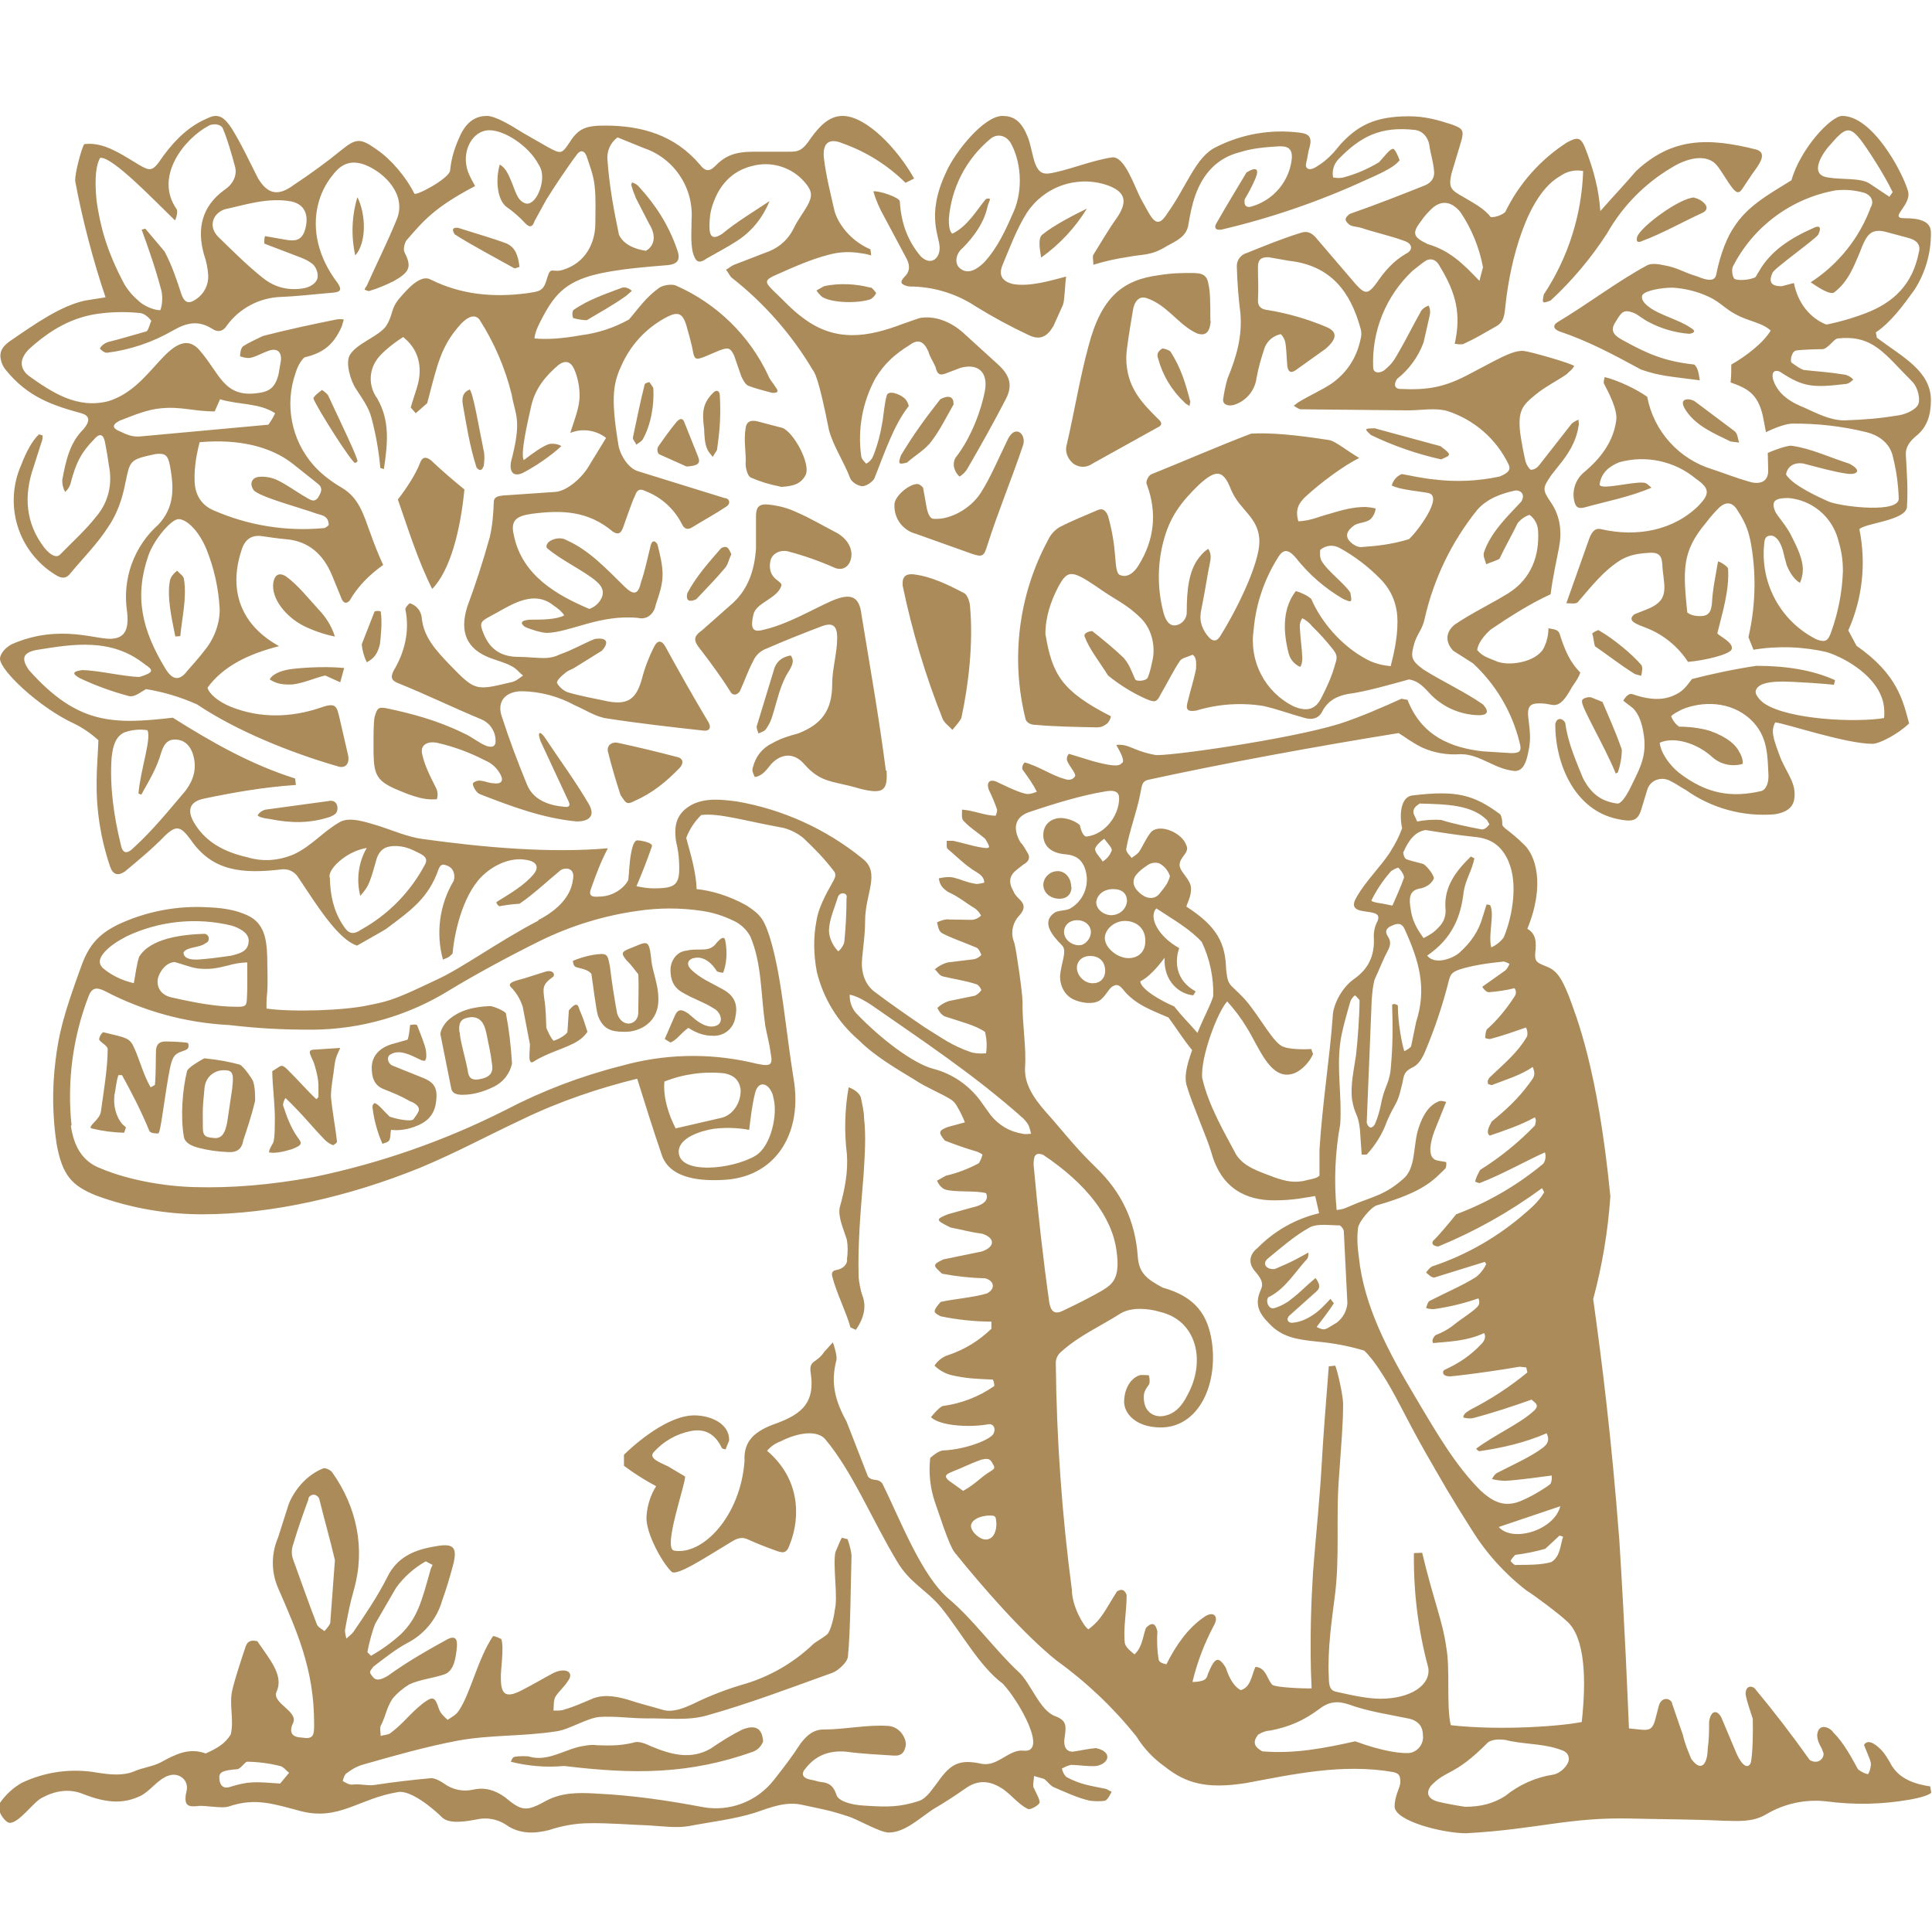 <svg width="100" height="100" viewBox="0 0 100 100" fill="none" xmlns="http://www.w3.org/2000/svg">
<path d="M27.852 47.63C28.926 47.074 29.537 46.37 29.648 45.574C29.815 44.833 29.167 44.907 29 45.056C28.407 45.537 27.63 46.278 26.889 46.778C26.541 46.798 26.194 46.841 25.852 46.907C25.759 46.87 25.667 46.722 25.704 46.685C26.389 46.259 27.13 45.833 27.611 45.259C27.926 44.889 27.796 44.574 27.185 44.5C26.5 44.389 25.704 44.685 25.093 45.222C24.037 46.111 23.537 48.093 23.426 49.352C23.222 49.574 23.148 49.574 22.926 49.667C22.739 48.985 22.692 48.273 22.788 47.573C22.883 46.873 23.119 46.199 23.482 45.593C23.574 45.333 23.5 44.907 23.111 44.796C22.907 44.704 22.796 44.759 22.704 44.981C22.185 46.481 21.278 47.111 20.018 48.056C19.907 48.148 18.759 48.778 18.482 48.944C17.482 48.63 16.352 46.778 15.407 45.37C15.316 45.238 15.19 45.133 15.043 45.067C14.896 45.002 14.734 44.979 14.574 45C12.518 45.241 10.982 45.093 9.87 43.463C9.37 42.796 9.148 42.667 8.537 43.259C7.833 43.981 7.148 44.537 6.463 45.111C6.093 45.352 5.833 45.278 5.685 44.815C5.212 43.414 4.98 41.942 5 40.463C5 39.852 5.074 38.907 5.093 38.315C4.701 37.954 4.258 37.655 3.778 37.426C2.037 36.611 0 34.704 0 34.093C0 33.963 0.111 33.63 0.593 33.352C3.111 32.241 5.093 33.167 5.833 33.056C6.481 33 6.685 32.537 6.574 31.63C6.451 30.806 6.536 29.965 6.82 29.182C7.105 28.399 7.58 27.7 8.204 27.148C9.056 26.222 9 25.222 8.796 24.093C8.685 23.574 8.574 23.444 8.056 23.5C6.667 23.796 6.741 23.833 6.481 25.037C6.333 25.815 6.056 26.611 5.611 27.259C5.056 28.13 4.315 28.87 3.667 29.648C3.444 29.963 3.185 29.963 2.852 29.741C1.919 29.163 1.227 28.266 0.907 27.217C0.587 26.167 0.659 25.037 1.111 24.037C1.333 23.444 1.667 22.796 2.019 22.482L2.204 22.537C2.204 22.648 2.204 22.778 2.148 22.889L1.741 24.167C1.222 25.648 1.315 27.074 2.296 28.352C2.63 28.759 2.926 28.889 3.111 28.704C3.741 28.056 4.407 27.463 4.963 26.759C5.63 25.982 5.833 25.037 5.63 24.056C5.58 23.683 5.518 23.313 5.444 22.944C5.352 22.389 5.111 22.444 4.852 22.759C4.241 23.389 3.944 23.889 3.648 25.037C3.599 25.203 3.502 25.351 3.37 25.463C3.268 25.276 3.217 25.065 3.222 24.852C3.407 23.815 3.63 22.907 4.296 22.241C4.722 21.759 4.611 21.5 4.204 21.389C2.722 20.982 1.444 20.556 0.315 19.167C0.137 18.959 0.033 18.699 0.019 18.426C0.019 18.13 0.167 17.907 0.5 17.667C1.796 16.778 3.13 15.833 4.407 15.556L5.463 15.389C4.852 13.593 4.259 11.37 3.889 9.352C3.889 8.926 4.185 7.796 4.352 7.463C4.63 7.426 4.981 7.426 5.5 7.611C6.093 7.833 6.648 8.204 7.204 8.537C7.741 8.852 7.889 8.852 8.241 8.37C8.833 7.5 9.537 6.722 10.444 6.259C10.759 6.111 10.963 6 11.167 6C11.463 6 11.685 6.185 11.982 6.63C12.482 7.426 12.907 8.352 13.352 9.222C13.87 10.093 14.426 10.148 15.204 9.574C16.093 8.981 16.889 8.407 17.704 7.741C18.444 7.148 18.667 7.148 19.5 7.741C20.241 8.241 21.037 9.185 21.444 10.018C21.518 10.167 23.241 9.241 23.296 8.833C23.37 8.093 23.574 7.537 23.852 6.944C24.222 6.204 24.722 6 25.204 6C25.63 6 26.444 6.481 27.056 6.87L28.352 7.611C29.037 7.981 29.074 7.981 29.482 7.37C29.944 6.63 30.352 6.5 31.315 6.5C33.204 6.5 34.926 6.981 36.241 8.537C36.481 8.852 36.704 8.907 37 8.611C37.537 8.056 38.037 7.852 39.037 7.852H40.796C41.185 7.852 41.444 7.87 41.815 7.37C42.296 6.667 42.833 6 43.611 6C44.852 6 46.481 7.741 47.315 9.241L46.87 9.463C45.952 8.555 44.846 7.859 43.63 7.426C42.889 7.111 42.556 7.426 42.648 8.204C42.759 9.13 43 10.056 43.204 10.963C43.481 11.815 44.222 12.556 45.056 12.907L45.093 13.222C44.963 13.185 44.796 13.13 44.574 13.111C44.039 13.014 43.49 13.032 42.963 13.167C41.926 13.426 40.981 13.87 40.056 14.278C39.593 14.5 39.593 14.611 39.981 15C40.5 15.482 40.981 16.037 41.574 16.463C43.241 17.722 44.907 17.463 46.741 16.759L47.593 16.463C48.37 16.315 49.204 16.648 49.833 17.204L51.685 18.889C52.278 19.444 52.426 19.963 52.056 20.667C51.444 21.852 50.759 23.074 50.093 24.222C49.994 24.406 49.846 24.56 49.667 24.667C49.444 24.482 49.241 24.056 49.463 23.685C50.278 22.648 50.796 21.204 50.981 20.222C51.148 19.259 50.63 18.796 49.722 19.037L48.944 19.333C48.611 19.463 48.5 19.333 48.426 19C48.296 18.704 48.148 18.518 48.056 18.204C47.833 17.685 47.537 17.518 47.093 17.852C46.315 18.333 45.778 18.815 45.315 19.574C44.645 20.8 44.385 22.208 44.574 23.593C44.593 23.778 44.741 23.889 44.833 24C44.991 23.922 45.115 23.791 45.185 23.63C45.426 23.037 45.574 22.444 45.685 21.778C45.741 21.407 45.796 20.778 45.907 20.444C46 20.259 46.278 20.333 46.426 20.389C46.815 20.537 46.981 20.741 47.037 21.018C46.259 22 45.778 23.463 45.259 24.759C45.167 24.944 44.833 25.167 44.63 25.167C44.389 25.148 44.074 24.944 44 24.741C43.685 23.907 43.13 23.093 42.907 22.259C42.352 19.463 42.167 19.296 42.056 19.13C40.966 17.299 39.547 15.685 37.87 14.37C37.741 14.241 37.685 14.074 37.574 13.963C37.722 13.889 37.852 13.759 38 13.704L39.63 13.074C40.333 12.833 40.815 12.389 41.111 11.759C41.296 11.389 41.574 11.018 41.778 10.667C42.074 10.148 42.037 9.87 41.648 9.426C41.319 9.044 40.889 8.763 40.407 8.616C39.926 8.468 39.412 8.46 38.926 8.593C37.87 8.852 37.222 9.593 36.889 10.593C36.759 10.963 36.722 11.333 36.722 11.722C36.722 12.278 36.907 12.407 37.37 12.111C38.13 11.482 39 10.963 39.833 10.407C39.463 11.296 38.907 11.982 38.13 12.482C37.611 12.815 37.111 13.074 36.593 13.37C36.148 13.685 36 13.556 35.852 13.037C35.741 12.482 35.796 11.926 35.796 11.37C35.852 10.568 35.64 9.77 35.194 9.1C34.749 8.43 34.095 7.926 33.333 7.667L31.963 7.111C31.78 7.246 31.636 7.426 31.545 7.634C31.454 7.842 31.419 8.071 31.444 8.296C31.556 9.778 31.778 10.889 32.037 12.148C32.278 12.667 32.852 12.889 33.426 12.982C33.778 12.796 34.056 12.315 33.593 11.574L32.907 10.241C32.852 10.056 32.759 9.907 32.722 9.722C32.685 9.648 32.648 9.537 32.722 9.444C32.796 9.481 32.889 9.481 33.056 9.648C33.907 10.574 34.611 11.63 35.056 12.944C35.241 13.463 35.056 13.667 34.574 13.722C33.426 13.815 32.278 13.907 31.167 14.13C29.37 14.5 28.759 15.167 28.111 16.37C27.833 16.889 27.685 17.222 27.667 17.518C28.315 17.574 29.037 17.537 30.074 17.352C30.946 17.242 31.788 16.965 32.556 16.537C33.037 15.982 33.407 15.407 34.13 14.889C34.352 14.741 34.833 14.685 35.019 14.796C37.104 15.719 38.787 17.363 39.759 19.426C39.833 19.648 40.037 19.852 40.13 20.018C40.333 20.259 40.259 20.352 39.963 20.333C39.556 20.222 39.093 20.111 38.722 19.963C38.574 19.889 38.444 19.648 38.37 19.482L38 18.407C37.796 17.982 37.685 17.982 37.259 18.13L36.426 18.482C36.111 18.593 35.963 18.648 35.889 18.296C35.796 17.778 35.648 17.278 35.519 16.815C35.333 16.241 35.111 16.111 34.556 16.389C33.545 16.905 32.732 17.737 32.241 18.759C31.759 19.759 31.574 20.426 32.019 23.093C32.13 23.611 32.537 24.241 33.019 24.389L37.5 25.778C37.722 25.778 37.87 26.037 37.593 26.222C37.037 26.593 36.426 26.926 35.852 27.278C35.574 27.463 35.407 27.37 35.278 27.093C34.884 26.33 34.226 25.737 33.426 25.426C33.13 25.278 32.981 25.333 32.87 25.648C32.648 26.13 32.426 26.833 32.241 27.333C32.13 27.593 32.019 27.704 31.722 27.518C30.444 26.444 29.111 26.389 27.537 26.593C26.759 26.704 26.407 26.907 26.593 27.685C27.018 29.833 28.907 30.833 30.5 31.518C30.727 31.441 30.922 31.292 31.056 31.093C31.296 30.741 31.241 30.407 30.87 30.093C30.259 29.556 28.944 28.944 28.296 28.352C28.185 28 28.926 27.704 29.333 27.963C30.5 28.482 31.389 29.444 32.333 30.37C32.815 30.833 33.037 30.778 33.185 30.111C33.37 29.593 33.537 28.815 33.685 28.204C33.778 27.907 33.963 28.018 34.037 28.204C34.148 28.648 34.296 29.222 34.296 29.741C34.296 30.296 34.111 30.778 33.944 31.296C33.852 31.815 33.444 32.093 33.019 31.982C31.037 31.796 29.537 32.722 28.315 32.759C28.037 32.759 27.444 32.574 27.167 32.444C26.722 32.111 27.352 32.074 27.5 32.074C28.018 32.074 28.796 32.074 29.204 31.852C29.093 31.667 28.87 31.482 28.667 31.352C27.556 30.444 26.333 31.407 25.389 31.889C24.833 32.185 24.815 32.259 25.037 32.815C25.389 33.667 26 34 26.852 34C27.333 34 27.796 34.074 28.296 34.056C28.535 34.042 28.768 33.979 28.982 33.87C29.63 33.648 30.185 33.315 30.778 33.074C31.518 32.963 31.482 33.333 31.148 33.685L29.685 34.593C29.537 34.667 29.37 34.722 29.259 34.833C29.056 34.981 28.796 35.241 28.833 35.352C28.926 35.537 29.148 35.741 29.389 35.833C30.074 36.037 30.759 36.148 31.426 36.296C32.481 36.5 32.926 36.204 33.222 35.148C33.37 34.574 33.574 34.037 33.852 33.481C34.019 33.148 34.222 33.111 34.426 33.444C35.167 34.796 35.907 36.111 36.685 37.407C36.833 37.704 36.685 37.852 36.407 37.815C34.741 37.63 33.074 37.444 31.407 37.185C30.852 37.111 30.296 36.741 29.741 36.5C28.905 36.044 27.971 35.796 27.018 35.778C26.185 35.778 25.685 36.296 25.982 37.111C26.352 38.259 26.796 39.444 27.278 40.611C27.593 41.389 28.37 41.685 29.204 41.759C29.611 41.815 29.463 41.537 29.37 41.352L27.982 38.37C27.796 37.87 27.944 37.796 28.222 38.204C28.982 39.352 29.778 40.426 30.463 41.593C30.889 42.315 30.37 42.519 29.852 42.519C28.111 42.352 26.518 41.759 24.852 41.111C24.667 41.056 24.444 40.685 24.482 40.537C24.796 40.241 25.185 40.537 25.518 40.537C25.926 40.611 26.074 40.426 25.926 40.13C25.754 39.776 25.457 39.499 25.093 39.352C24.308 38.944 23.474 38.639 22.611 38.444C22.093 38.352 21.741 38.574 21.852 39.037C21.982 39.63 22.259 40.167 22.574 40.796C22.667 40.981 22.667 41.204 22.611 41.37C22.296 41.37 21.926 41.463 20.63 40.907C19.333 40.37 19.333 40.019 19.333 38.426C19.333 38.093 19.333 37.407 19.389 37.111C19.518 36.667 19.574 36.593 19.944 36.648C21.296 36.926 22.667 37.296 23.982 37.944C24.389 38.111 24.759 38.444 25.185 38.611C25.518 38.722 25.685 38.611 25.648 38.259C25.633 38.032 25.553 37.815 25.419 37.631C25.284 37.447 25.101 37.306 24.889 37.222C23.463 36.63 22.056 35.944 20.63 35.37C20.296 35.241 20.185 35.093 20.37 34.722C20.926 33.796 21.222 32.704 20.982 31.537C20.982 31.444 21.093 31.333 21.204 31.222C21.379 31.272 21.534 31.376 21.647 31.519C21.76 31.662 21.825 31.837 21.833 32.019C21.944 33.019 22.611 33.704 23.259 34.389C24.593 35.759 24.593 35.759 26.444 35.315C26.685 35.278 26.87 35.111 27.074 34.963C26.889 34.833 26.722 34.593 26.482 34.481C26.148 34.296 25.759 34.204 25.37 34.056C24.148 33.593 23.778 32.704 24.185 31.407C24.625 30.221 25.014 29.016 25.352 27.796C25.482 27.241 25.537 26.63 25.556 26.018C25.556 25.685 25.815 25.685 26.018 25.648L28.722 25.463C29.407 25.426 30.204 24.611 30.463 24.148L31.37 22.667C31.112 22.465 30.804 22.334 30.479 22.289C30.154 22.244 29.823 22.284 29.518 22.407C29.722 21.741 30 21.111 30 20.463C30 20.037 29.907 19.537 29.722 19.111C29.537 18.704 29.259 18.63 28.907 18.889C28.259 19.444 27.704 20.093 27.5 21C27.296 21.889 26.926 23.518 27.111 23.815C27.518 23.5 28.074 23.093 28.426 22.982C28.611 22.944 28.907 22.982 29.056 23.093C28.444 23.648 27.722 24.13 27.056 24.482C26.556 24.704 26.37 24.407 26.444 23.926C27.037 21.685 26.667 21.518 26.482 20.407C26.141 19.035 25.578 17.727 24.815 16.537C24.574 16.241 24.185 16.352 23.685 16.963C22.852 17.963 22.648 18.815 22.204 20.518L22.111 20.87L21.518 21.389L21.259 21.093C21.482 20.296 21.722 19.833 21.722 19.204C21.722 18.426 21.389 17.87 20.87 17.444C20.222 17.852 19.648 18.37 19.482 18.648C19.284 18.939 19.182 19.284 19.189 19.636C19.195 19.987 19.311 20.328 19.518 20.611C20.185 21.759 20.074 22.926 19.87 24.278L19.685 24.222C19.607 23.34 19.452 22.466 19.222 21.611C19.074 21.056 18.722 20.593 18.426 20.13C18.13 19.685 17.87 18.759 18.111 18.37C18.463 17.778 19.537 17.444 19.963 16.907C20.389 16.259 20.185 15.982 20.722 15.389C21.056 15 21.759 14.185 22.278 14.463C23.833 15.241 25.482 15.407 27.222 15.185C27.963 15.074 28.13 15.093 28.333 14.352C28.518 13.741 28.593 14.167 29.204 13.944C30.259 13.593 30.815 12.648 30.815 11.537C30.815 10.907 30.852 10.278 30.778 9.63C30.722 9.074 30.518 8.556 30.352 8.056C30.204 7.722 29.982 7.796 29.833 8.037C29.407 8.593 28.667 9.704 28.278 10.333L27.667 11.444C27.574 11.741 27.426 11.815 27.167 11.537C26.894 11.24 26.59 10.973 26.259 10.741C25.704 10.37 25.648 9.241 25.87 8.519C26.111 8.648 26.278 8.926 26.426 9.296C26.648 9.778 26.741 10.333 27.13 10.5C27.63 10.759 28.13 9.722 28.056 9.019C28.038 8.833 27.975 8.655 27.87 8.5C27.352 7.537 26.111 6.741 25.333 6.741C24.444 6.741 23.852 7.852 24.222 8.889C24.333 9.167 24.444 9.37 24.593 9.63C22.463 10.741 21.889 11.463 21.037 12.444C20.944 12.574 20.852 12.907 20.944 13.074C21.333 13.833 21.185 14.093 20.37 14.556C20 14.741 19.518 14.944 19.13 15.056C19.074 15.093 18.982 15.018 18.87 15C18.892 14.925 18.93 14.855 18.982 14.796C19.5 13.63 20.056 12.537 20.537 11.352C21.056 10.093 19.926 8.944 18.907 8.537C18.241 8.278 17.704 8.426 17.241 9.037C16.13 10.37 15.889 12.556 17.463 14.63C17.704 14.982 17.648 15.111 17.241 15.148C16.333 15.222 15.444 15.333 14.518 15.37C13.974 15.392 13.441 15.536 12.96 15.793C12.479 16.049 12.062 16.411 11.741 16.852C11.556 17.148 11.278 17.222 10.982 17.018C10.278 16.574 9.685 16.685 8.944 17.111C7.897 17.717 6.738 18.108 5.537 18.259C5.407 18.259 5.259 18.148 5.167 18.037C5.222 17.944 5.333 17.796 5.593 17.704C6.333 17.518 6.926 17.333 7.593 17.148C7.704 17.037 7.759 16.741 7.833 16.611C7.704 16.426 7.463 16.222 7.259 16.204C6.631 16.138 5.998 16.138 5.37 16.204C3.741 16.352 2.537 17.13 1.5 18.074C1.019 18.556 0.981 19.056 1.5 19.463C2.704 20.315 4 21.185 5.63 20.759C6.778 20.389 7.481 19.537 8.222 18.722C8.833 18.056 9.593 17.296 10.315 18.111C11.37 19.315 11.574 20.574 13.296 20.352C13.963 20.278 14.222 20.056 14.407 19.426L14.537 18.685C14.593 18.222 14.352 17.982 13.87 18.167C13.556 18.278 13.296 18.444 12.982 18.518C12.796 18.556 12.611 18.5 12.426 18.444C12.426 18.259 12.463 18.037 12.574 17.926C12.889 17.722 13.278 17.556 13.611 17.389C14.907 17.056 16.13 16.796 17.407 16.537C17.536 16.514 17.668 16.514 17.796 16.537L17.685 16.907C17.222 17.963 16.593 18.296 15.759 18.5C15.648 18.593 15.444 18.833 15.296 19.315C15.016 20.119 14.954 20.983 15.117 21.82C15.279 22.656 15.661 23.434 16.222 24.074C16.63 24.537 17.148 24.926 17.685 25.241C18.574 25.759 18.815 26.63 19.148 27.537C19.352 28.111 19.574 28.685 19.833 29.241C19.111 29.759 18.518 30.352 18.093 31.093C17.907 31.278 17.778 31.204 17.685 31L17.185 29.778C16.741 28.704 15.982 28 14.778 27.907C14.333 27.87 13.907 27.796 13.482 27.741C13 27.704 12.667 27.926 12.5 28.482C11.815 30.556 12.463 32.352 14.444 33.444C12.852 33.852 11.556 34.481 10.741 35.593C10.815 35.907 11.296 36.315 11.926 36.574C13.482 37.204 15.074 37.13 16.537 36.648C17.389 36.333 17.426 36.537 17.574 37.167L18.018 39.093C18.111 39.556 17.852 39.815 17.426 39.648C15.056 38.963 12.241 37.833 10.204 36.463C9.359 36.084 8.469 35.816 7.556 35.667C7.241 35.852 6.981 36.074 6.704 36.037C5.826 35.806 4.97 35.496 4.148 35.111C3.741 34.889 3.722 34.759 4.241 34.685C5.037 34.685 6.481 35.037 7.222 35.037C7.963 34.815 7.963 34.685 7.5 34.389C5.759 33 3.796 33.333 1.852 33.648C1.148 33.796 1.111 34.13 1.5 34.685C4.019 37.519 5.87 37.5 8.944 37.148C10.944 38.407 12.944 39.556 15.278 40.296L15.315 40.63C13.648 40.741 12.074 41.019 10.574 41.333C9.815 41.481 9.648 41.944 10.074 42.63C10.685 43.63 11.667 44.111 12.796 44.37C13.593 44.611 14.407 44.556 15.204 44.222C16.13 43.796 16.741 43.019 17.611 42.537C18.13 42.259 19 42.574 19.518 42.722C20.296 42.963 21.056 43.315 21.87 43.426C25.074 43.87 28.482 44.167 31.463 43.907C31.093 44.611 30.852 45.259 30.611 45.944C30.444 46.352 30.593 46.444 31.018 46.407C31.648 46.407 32.259 46.037 32.519 45.556C32.574 45.074 32.574 44.63 32.667 44.148C32.722 43.889 32.796 43.537 32.963 43.5C33.093 43.481 33.833 43.611 33.741 43.815C33.481 44.556 33.259 45.13 32.944 45.87C33.222 45.926 33.519 45.981 33.815 45.981C35.019 45.981 35.204 45.796 35.148 44.611C35.134 44.267 35.084 43.926 35 43.593C34.852 42.685 35.037 42.074 35.815 41.648C36.556 41.278 37.37 41.389 38.13 41.481C40.521 41.893 42.766 42.913 44.648 44.444C45.593 45.185 44.778 46.241 44.778 47.667C44.778 48.574 44.593 49.5 44.611 49.963C44.648 50.704 44.963 51.093 45.241 51.315C46.074 51.944 46.981 52.574 47.852 53.167C48.759 53.722 49.204 54.093 50.259 54.463C50.519 54.537 50.815 54.537 51.037 54.519C51.094 54.148 51.075 53.77 50.981 53.407C50.463 53.056 49.741 52.889 48.907 52.611C48.759 52.556 48.593 52.352 48.519 52.167C48.687 52.007 48.89 51.886 49.111 51.815L50.463 51.537C50.556 51.5 50.741 51.352 50.796 51.241C50.741 51.111 50.63 50.963 50.537 50.944C49.981 50.759 49.241 50.648 48.796 50.537C48.611 50.481 48.537 50.315 48.389 50.167C48.582 50.001 48.81 49.88 49.056 49.815L50.426 49.648C50.569 49.612 50.698 49.535 50.796 49.426C50.741 49.296 50.667 49.111 50.556 49.056C50.278 48.926 48.852 48.407 48.704 48.259C48.574 48.13 48.556 47.963 48.5 47.741C48.685 47.648 48.963 47.556 49.148 47.593L50.296 47.611C50.479 47.599 50.65 47.52 50.778 47.389C50.704 47.242 50.596 47.115 50.463 47.019C49.907 46.685 49.704 46.463 49.074 46.167C48.796 45.981 48.648 45.833 48.593 45.463C48.815 45.407 49.111 45.37 49.37 45.426C49.796 45.537 50.019 45.667 50.463 45.741C50.574 45.778 50.796 45.722 50.944 45.685C50.946 45.562 50.899 45.442 50.815 45.352C50.648 45.167 50.426 45.093 50.222 44.926C49.907 44.722 49.37 44.204 49.056 43.944C48.963 43.87 49.019 43.611 49 43.519H49.333C49.759 43.611 50.37 43.796 50.722 43.852C51.333 43.963 51.259 43.87 51 43.426C50.63 43.093 50.222 42.87 49.852 42.463C49.759 42.333 49.796 42.093 49.796 41.907C50.389 41.944 51 42.222 51.537 42.222C51.574 42.13 51.611 42.037 51.611 41.907C51.491 41.559 51.348 41.219 51.185 40.889C51.037 40.481 51.241 40.333 51.537 40.444C51.944 40.63 52.593 40.963 53.037 41.074C53.222 41.13 53.444 41.074 53.667 40.981C53.463 40.574 53.222 40.241 52.926 39.833C52.889 39.722 52.926 39.574 53.037 39.463C53.741 39.648 54.463 40.148 55.093 40.315C55.389 40.426 55.574 40.315 55.648 40.167C55.704 40 55.185 39.481 55.222 39.278C55.222 39.148 55.259 39.093 55.333 39.019L56.537 39.389C57.426 39.63 57.926 39.704 58.056 39.5C58.241 39.444 58.056 39.037 57.778 38.556C58.481 38.5 58.556 38.833 59.778 39.074C60.241 39.185 66.704 38.278 69.333 37.463C70.37 37.13 71.556 36.611 72.537 36.167L72.852 36.222C73.593 38.13 75.148 38.704 76.741 38.889L78.222 38.981C78.685 38.981 78.778 38.87 78.648 38.407C78.259 36.844 77.423 35.428 76.241 34.333L75.222 33.685C74.778 33.222 74.833 32.685 75.315 32.315C76.13 31.759 77.241 31.222 78.074 30.704C79.278 29.944 79.685 28.741 79.611 27.482C79.605 27.318 79.562 27.158 79.485 27.013C79.408 26.869 79.299 26.744 79.167 26.648C78.927 26.73 78.715 26.878 78.556 27.074C78.222 27.759 77.889 28.333 77.611 28.926C77.37 29.056 77.13 29.111 76.926 29.204C76.87 28.982 76.741 28.778 76.815 28.574C77.185 27.5 78.111 26.648 78.741 25.963C79 25.518 78.611 25.352 78.426 25.389C77.741 25.537 76.981 25.796 76.463 26.389C75.139 28.034 74.208 29.959 73.741 32.019C73.63 32.556 73.389 32.759 73.222 33.241C73 34 73.019 34.167 73.667 34.648C74.63 35.259 75.87 35.833 76.759 36.463C77.13 36.87 76.944 37.019 76.556 37.019C76.067 37.012 75.584 36.905 75.138 36.704C74.692 36.503 74.292 36.213 73.963 35.852C73.63 35.481 73.333 35.222 72.926 35.167C72 35.426 70.704 35.796 69.741 35.926C69.185 36.037 68.759 36.259 68.463 36.778C68.278 37.204 67.889 37.296 67.426 37.13C66.741 36.944 66.056 36.685 65.37 36.537C64.219 36.358 63.041 36.44 61.926 36.778C61.463 36.852 61.352 36.741 61.481 36.296C61.611 35.741 61.796 35.185 61.907 34.63C61.907 34.389 61.963 34.019 61.722 33.889C61.5 34 61.167 34.056 61.074 34.204C60.704 34.759 60.444 35.315 60.093 35.907C59.87 36.37 59.778 36.37 59.296 36.167C58.599 35.852 57.945 35.447 57.352 34.963C56.889 34.222 56.389 33.611 56.148 32.963C56.056 32.796 56.333 32.667 56.537 32.667C57.056 33.074 57.685 33.593 58.148 34.037C58.463 34.389 58.556 34.722 58.759 35.167C58.815 35.278 59.315 35.259 59.407 35.074C59.481 34.889 59.556 34.648 59.63 34.278C59.815 33.593 59.685 32.648 59.074 32.019C58.296 31.241 57.778 31.093 56.741 30.352C55.426 29.463 55.241 29.518 54.759 30.407C54.389 31.13 54.111 31.926 54.111 32.815C54.463 34.926 54.963 35.778 57.5 37.074C57.477 37.213 57.412 37.342 57.315 37.444C57.13 37.574 57.037 37.648 56.759 37.648C55.852 37.63 54.593 37.611 53.611 37.519C53.333 37.519 53.167 37.407 53.093 37.259C52.3 34.126 52.709 30.809 54.241 27.963C54.371 27.678 54.584 27.439 54.852 27.278C55.389 27 56.241 26.648 56.759 26.426C57.056 26.278 57.222 26.389 57.352 26.704C57.574 27.518 57.667 28.111 57.722 28.815C57.759 29.241 57.778 29.685 57.963 29.759C58.37 29.944 58.741 29.593 58.944 29.241C59.722 27.982 59.926 26.574 59.352 25.056C59.296 24.926 59.426 24.648 59.574 24.556C61.333 23.852 62.963 23.13 64.759 22.444C65.741 22.389 67.019 22.5 68.796 22.778C69.093 22.815 69.722 23.333 70.352 23.704C69.537 24.111 68.352 24.982 67.519 25.759C67.296 26 67 26.315 67.204 26.982C67.907 26.944 68.241 26.741 68.759 26.611C69.556 26.37 70.056 26.241 70.685 26.241C70.86 26.252 71.033 26.277 71.204 26.315C71.183 26.515 71.098 26.703 70.963 26.852C70.741 27.056 70.389 27.037 70.13 27.167C69.87 27.352 69.611 27.593 69.778 27.907C69.907 28.111 70.241 28.352 70.481 28.315C71.315 28.259 72.074 28.167 72.926 27.907C73.296 27.593 74.759 25.685 73.926 25.518C73.463 25.426 72.463 25.352 72.037 25.13C72.071 24.997 72.135 24.874 72.225 24.771C72.316 24.668 72.429 24.588 72.556 24.537C73 24.611 73.519 24.741 74.222 24.815C75.352 24.955 76.498 24.905 77.611 24.667C78.074 24.482 78.222 24.315 78.074 24.018C77.761 23.373 77.32 22.798 76.779 22.327C76.238 21.857 75.608 21.5 74.926 21.278C74.296 21.093 73.537 21.241 72.889 21.241L67.333 21.185C67.222 21.185 67.093 21.074 66.963 21C67.074 20.926 67.185 20.815 67.278 20.778C67.796 20.463 68.389 20.204 68.926 19.852C69.704 19.296 70.222 18.537 70.426 17.537C70.474 17.368 70.474 17.188 70.426 17.018C69.907 15.111 68.889 13.741 66.722 13.5L65.667 13.315C65.259 13.296 65.111 13.463 65.111 13.815C65.111 14.5 65.148 14.852 65.111 15.556C65.111 15.889 65.296 16.018 65.667 16.056C66.678 16.225 67.666 16.511 68.611 16.907C69.167 17.13 69.296 17.463 68.611 18.056L67.056 19.167C66.778 19.352 66.667 19.204 66.63 18.944C66.593 18.537 66.593 18.074 66.519 17.685C66.48 17.538 66.403 17.404 66.296 17.296C66.111 17.332 65.938 17.413 65.793 17.533C65.647 17.653 65.534 17.807 65.463 17.982C65.278 18.537 65.13 19.037 65.037 19.574C64.994 19.895 64.859 20.197 64.649 20.443C64.439 20.689 64.162 20.87 63.852 20.963C63.537 21.037 63.259 20.926 63.315 20.63C63.364 20.279 63.438 19.933 63.537 19.593C64.037 18.389 64.296 17.37 64.204 16.222C64.103 15.43 64.041 14.632 64.019 13.833C64.004 13.669 64.048 13.504 64.143 13.369C64.238 13.233 64.377 13.136 64.537 13.093C65.463 12.722 66.352 12.352 67.315 12.056C67.667 11.926 67.926 12.056 68.185 12.389L70.167 14.704C70.667 15.259 70.815 15.241 71.278 14.611C71.667 14.037 72.13 13.5 72.778 13.13C73.13 12.963 73.13 12.63 72.722 12.482C71.981 12.204 71.241 12.056 70.463 11.796C70.296 11.741 70.093 11.741 69.907 11.667C69.796 11.611 69.648 11.463 69.648 11.352C69.648 11.259 69.796 11.093 69.907 11.056C71.333 10.556 72.5 10.093 73.759 9.593C74.111 9.444 74.278 9.167 74.222 8.815C74.185 8.352 74.037 7.944 73.981 7.5C73.907 7.093 73.63 6.759 73.204 6.722C71.481 6.537 70.444 7.037 69.278 8.241C69.159 8.365 69.073 8.515 69.024 8.679C68.976 8.844 68.968 9.017 69 9.185C69.204 9.222 69.37 9.222 69.537 9.185C70.189 9.01 70.813 8.742 71.389 8.389C71.685 8.056 71.944 7.704 72.111 7.704C72.204 7.704 72.389 8.13 72.444 8.296C72.278 8.481 72.111 8.704 70.741 9.296C68.323 10.413 65.797 11.282 63.204 11.889C62.833 11.926 62.87 11.704 62.963 11.556C63.444 10.704 63.981 9.833 64.519 8.926C65.037 8.611 65.185 8.741 64.981 9.241C64.82 9.61 64.634 9.969 64.426 10.315C64.37 10.648 64.519 10.741 64.722 10.704C65.303 10.551 65.823 10.222 66.208 9.76C66.593 9.299 66.825 8.729 66.87 8.13C66.87 7.704 66.667 7.556 66.204 7.574C65.556 7.611 64.833 7.667 64.204 7.87C62.981 8.167 62.259 9.019 61.87 10.111C61.685 10.63 61.593 11.148 61.5 11.685C61.389 12.241 60.907 12.463 60.389 12.741C59.556 13.259 59.13 13.148 58.407 13.296C57.793 13.384 57.186 13.521 56.593 13.704C56.593 13.5 56.537 13.315 56.593 13.185C57 12.537 57.37 11.889 57.796 11.296C58.407 10.407 58.241 9.907 57.278 9.574C56.526 9.327 55.714 9.334 54.968 9.595C54.221 9.856 53.581 10.357 53.148 11.018C52.63 11.833 52.259 12.833 51.889 13.722C51.667 14.259 51.889 14.574 52.444 14.704C53.333 14.852 54.389 14.518 55.185 14.315C55.13 14.574 55.111 15.556 55.019 15.778L54.519 16.889C54.185 17.444 53.815 17.63 53.222 17.333C52.294 16.897 51.392 16.409 50.519 15.87C49.566 15.238 48.458 14.879 47.315 14.833C47.203 14.839 47.092 14.833 46.981 14.815C46.611 14.722 46.574 14.593 46.796 14.352C47.093 14.074 47.111 13.778 46.944 13.426L45.759 11.204C45.524 10.795 45.338 10.36 45.204 9.907C45.481 9.852 46.574 10.222 46.574 10.426C46.648 11.63 47.019 12.5 47.648 13.259C48.13 13.741 48.574 13.444 48.63 12.944C48.722 12.315 47.852 11.278 48.981 8.889C49.444 7.852 50.926 6 51.889 6C52.407 6 52.833 6.222 53.148 6.981C53.333 7.333 53.444 8.148 53.593 8.5C53.741 8.852 53.907 9.019 54.278 8.981C55.204 8.852 56.5 8.296 57.556 8.148C58.222 8.056 58.741 9.722 59.074 10.333C59.593 11.222 59.833 12 60.426 11.037C61.426 9.648 61.889 8.111 62.944 7.611C64.287 6.931 65.804 6.673 67.296 6.87C67.759 6.926 67.907 7.111 67.796 7.574C67.704 7.852 67.685 8.13 67.611 8.426C67.519 8.759 67.796 8.87 68.167 8.611C68.667 8.315 69.037 7.907 69.389 7.463C70.278 6.5 71.167 6.019 72.926 6.019C73.759 6.019 74.407 6.204 75.148 6.444C75.704 6.648 75.796 6.741 75.63 7.315L75.13 8.981C74.963 9.722 75.093 9.833 75.759 10.204C76.352 10.556 76.815 10.796 77.167 11.241C77.436 11.239 77.696 11.148 77.907 10.982C78.623 9.506 79.731 8.256 81.111 7.37C81.667 7.074 81.815 7.111 82.037 7.63C82.5 8.815 82.759 9.833 82.833 10.926C83.463 10.204 84.185 9.444 84.685 8.852C86.556 7.111 88.407 7.111 90.907 7.741C91.519 7.926 91.037 8.537 90.685 9.019L90.204 9.741C90.037 10 89.926 10.018 89.722 9.796C89.407 9.426 89.093 8.796 88.796 8.481C88.222 7.926 87.222 8.241 86.537 8.667C85.141 9.49 83.985 10.665 83.185 12.074C82.36 13.353 81.377 14.523 80.259 15.556C79.815 15.722 79.815 15.704 79.907 15.241C81.164 13.341 81.87 11.129 81.944 8.852C81.74 8.812 81.529 8.815 81.325 8.86C81.121 8.904 80.929 8.99 80.759 9.111C79.037 10.074 78.167 13.5 77.926 15.778C77.87 16.278 77.87 16.648 77.444 16.889C76.722 17.296 76.444 17.482 75.722 17.815C75.537 17.833 75.444 17.815 75.296 17.796C75.63 16.278 75.389 15.204 74.519 13.778C74.37 13.5 74.167 13.352 73.852 13.463C73.667 13.574 73.5 13.704 73.111 14.018C72.435 14.655 71.903 15.428 71.551 16.288C71.2 17.147 71.037 18.072 71.074 19C71.074 19.333 71.407 19.333 71.648 19.167C71.963 18.907 72.13 18.704 72.315 18.37C72.741 17.648 73.111 16.889 73.519 16.167C73.593 15.982 73.796 15.87 73.944 15.815C74.037 16 74.037 16.185 74 16.333L73.685 17.722C73.411 18.466 72.936 19.119 72.315 19.611C72.185 19.796 72.111 20.093 72.444 20.13C73.926 20.204 74.796 20.037 76.074 19.352C77.407 18.667 78.296 18.093 78.889 18.167C79.296 18.222 81.296 18.796 81.481 18.944C81.37 19.148 81.222 19.222 81.111 19.352C80.889 19.537 79.907 20.056 79.481 20.426C78.796 20.982 78.556 21.259 78.685 22.407C78.759 22.926 78.852 23.407 78.963 23.889C79.019 24.074 79.148 24.278 79.241 24.315C79.426 24.315 79.593 24.185 79.685 24.056L81.352 21.926C81.458 21.84 81.576 21.771 81.704 21.722C81.704 21.852 81.741 21.982 81.704 22.056C81.574 22.907 81.148 23.537 80.63 24.167L80.296 24.593C79.852 25.241 79.815 25.333 80.259 25.982C80.778 26.722 80.852 27.574 80.685 28.389C80.574 28.982 80.37 29.87 80.259 30.759C79.167 31.259 78.074 31.963 77.148 32.593C76.574 33.111 76.463 33.519 76.463 33.648C76.741 33.981 77 34.037 77.537 34.259C78.278 34.5 79.704 34.204 79.963 33.407C80.056 33.222 80.148 32.852 80.148 32.519C80.407 32.574 80.648 32.574 80.722 32.796C81 33.667 81.241 34.241 81.796 34.815C81.722 35.037 81.611 35.204 81.37 35.556C81.056 36.111 80.778 36.574 80.315 36.481C80.13 36.444 79.944 36.407 79.741 36.407C79.389 36.407 79.056 36.407 79.093 37.019C79.167 37.815 79.278 38.167 79.093 38.981C79 39.426 78.852 39.907 78.407 39.907C77.333 39.815 76.611 39.019 75.574 39.037C74.895 39.087 74.213 38.966 73.593 38.685C73.037 38.407 72.648 38.093 72.389 37.944C68.019 38.648 63.204 39.537 59.481 40.352C59.074 40.426 59.111 40.685 59.019 41.093C58.833 42.056 58.463 42.981 58.296 43.926C58.259 44.093 58.481 44.278 58.574 44.407C58.685 44.315 58.833 44.241 58.944 44.111C59.167 43.778 59.315 43.389 59.574 43.074C60.019 42.593 61.204 43.111 61.407 43.759C61.593 44.148 61.037 44.352 61.056 44.796C61.093 45.167 61.648 45.519 61.648 46C61.648 46.426 61.463 46.704 61.407 46.926C63.019 47.963 63.426 48.833 63.463 50.167C63.519 50.574 63.519 50.796 63.741 51.037C63.963 51.259 64.333 51.593 64.481 51.778C65.241 52.667 65.944 54.056 66.444 54.185C66.704 54.296 67.37 54.333 67.87 54.296L67.963 54.556C67.796 54.963 67.352 55.444 66.926 55.574C65.741 55.944 65.167 54.185 64.519 53.167C64.229 52.691 63.894 52.244 63.519 51.833C63 52.407 62.148 54.704 62.222 55.778C62.556 57.259 63.426 58.704 63.981 59.759C64.389 60.407 65.167 60.63 65.926 60.926C66.556 61.148 67.037 61.259 67.685 61.074C68.019 61 68.148 60.981 68.296 60.852V59.519C68.444 57.111 68.833 54.704 68.981 52.63C68.981 52.074 69.407 51.148 70.093 50.667C70.833 50.148 71.148 49.463 71.111 48.574C71.089 48.28 71.146 47.986 71.278 47.722C71.519 47.241 71.056 47.241 70.593 47.167C70.074 47.093 69.944 46.889 70.222 46.426C70.685 45.611 71.389 44.944 71.926 44.148C72.278 43.593 72.444 43.222 72.574 42.87C72.426 42.204 72.481 41.204 73.148 41.167C75.352 40.907 76.259 41.111 77.648 42.148C77.741 42.296 77.759 42.5 77.759 42.667C77.759 42.852 78.148 42.981 78.889 43.722C79.463 44.259 80 45.759 79.056 48.074C79.537 48.352 79.519 48.815 79.463 49.333C79.426 49.778 79.574 49.833 79.981 50C80.5 50.185 80.778 50.481 81.204 51.556C81.574 52.574 82.704 55.278 83.352 61.926C83.229 63.722 82.932 65.502 82.463 67.241C82.907 70.426 83.407 74.352 83.815 79.704C84.13 84.778 84.222 87.37 84.315 89.463C85.222 89.537 85.5 89.722 85.685 88.963L85.87 88.259C86.037 87.759 86.537 87.926 86.556 88.204L87.111 89.815C87.222 90.296 87.352 90.574 87.537 91.037C88.13 91.852 88.389 91.13 88.389 90.537C88.463 90.019 88.463 89.574 88.463 89.111C88.556 88.519 88.87 88.481 89.093 88.889L89.889 90.778C90.185 91.426 90.5 91.593 90.63 91.204C90.722 90.667 90.741 89.722 90.722 88.963C90.593 88.537 90.407 88.056 90.352 87.685C90.352 87.167 90.759 87.278 90.852 87.426C91.837 88.612 92.776 89.835 93.667 91.093C94.185 91.407 94.5 90.87 94.352 90.667C94.315 90.463 94.056 90.204 94.056 89.796C94.13 89.13 94.741 89.426 94.889 89.667C95.444 90.222 95.833 90.963 96.167 91.574C96.316 91.701 96.494 91.79 96.685 91.833C96.796 91.667 96.852 91.407 96.833 91.241C96.796 91.037 96.556 90.537 96.481 90.315C96.722 89.926 97.222 90.426 97.37 90.574C97.556 90.759 97.722 91.037 97.926 91.407C98.241 91.889 98.759 92.296 99.907 92.463L99.963 92.796C99.815 92.907 99.556 93.019 98.852 93.148C97.433 93.399 95.984 93.43 94.556 93.241C93.453 93.111 92.339 93.352 91.389 93.926C90.704 94.315 90.019 94.259 89.204 94.241C87.648 94.167 86.093 94.167 84.519 94.13C81.241 94.037 79.593 94.685 75.889 94.889C74.685 94.889 72.185 94.259 72.185 93.5C72.185 92.944 72.481 92.519 72.481 92.241C72.481 91.889 72.407 91.796 72.111 91.722C69.463 91.259 66.87 91.852 64.463 92.296C62.426 92.611 61.37 92.296 60.296 91.444C59.701 91.025 59.197 90.49 58.815 89.87C57.627 88.388 56.244 87.074 54.704 85.963C52.981 84.593 50.796 82.074 49.426 80.37C49.111 80 48.574 78.241 48.389 77.741C48.143 77.008 48.061 76.231 48.148 75.463C48.352 75.278 48.611 75.093 48.815 75.074C49.963 75.037 51.407 74.481 51.444 74.148C51.556 73.889 51.37 73.667 51.148 73.722C50.537 73.833 49.722 73.833 49.111 73.722C48.778 73.667 48.37 73.537 48.185 73.352C48.407 73.093 48.556 72.907 48.778 72.778C49.743 72.653 50.664 72.297 51.463 71.741C51.468 71.625 51.443 71.51 51.389 71.407C50.648 71.37 50.056 71.37 49.204 71.167C48.89 71.079 48.603 70.913 48.37 70.685C48.521 70.451 48.741 70.269 49 70.167C49.963 69.852 50.667 69.389 51.315 68.778V68.407C50.431 68.403 49.55 68.31 48.685 68.13C48.296 67.926 48.259 67.889 48.685 67.389C49.315 67.241 50.463 67.148 51.093 66.944C51.537 66.704 51.463 66.296 51 66.167C50.248 66.146 49.499 66.066 48.759 65.926C48.296 65.5 48.241 65.463 48.833 65.185L50.815 64.778C51.574 64.519 51.463 64.037 50.815 63.852C50.222 63.778 49.796 63.648 49.204 63.537C48.407 63.148 48.426 63.111 49.056 62.852L50.315 62.5C50.667 62.426 51.019 62.278 51.074 62.019C51.094 61.931 51.081 61.838 51.037 61.759C50.519 61.611 49.426 61.722 48.944 61.574C48.759 61.519 48.593 61.333 48.5 61.111L48.963 60.852C49.556 60.722 50.204 60.463 50.667 60.204C50.752 60.066 50.815 59.916 50.852 59.759C50.751 59.685 50.638 59.629 50.519 59.593C49.889 59.407 49.537 59.278 48.907 59.037C48.556 58.611 48.574 58.519 49.056 58.333L49.944 58.093C49.822 57.784 49.674 57.487 49.5 57.204C49.423 57.074 49.315 56.965 49.185 56.889C48.667 56.574 47.926 56.278 47.37 55.907C46.333 55.278 45.259 54.648 44.444 53.833C43.367 52.912 42.609 51.674 42.278 50.296C42.111 49.426 42.093 48.519 42.259 47.667C42.352 47.019 42.722 46.333 43.074 45.704C43.204 45.481 43.315 45.278 43.167 45.093C42.648 44.426 42.222 43.981 41.574 43.37C41.275 43.127 40.928 42.951 40.556 42.852C38.5 42.481 37.241 42.074 36.296 42.185C35.954 42.519 35.688 42.923 35.519 43.37C35.704 44.074 36.037 45.13 36.056 46.019C36.796 46.093 37.722 46.352 38.648 46.87C39.389 47.352 39.556 47.611 39.852 48.537C40.481 50.593 40.648 53.241 41.111 56.056C41.481 58.759 40.093 60.981 37.37 61.074C35.889 61.148 34.667 60.852 34.278 59.852C33.796 58.444 33.426 57.259 32.981 55.833C31.037 56.315 29 56.981 26.944 57.981C25.13 58.833 23.648 59.648 21.741 60.444C18.093 61.926 14.074 62.852 10.482 62.852C8.612 62.855 6.756 62.529 5 61.889C3.704 61.37 3.222 60.833 2.926 59.185C2.714 57.775 2.695 56.342 2.87 54.926C3.037 53.556 3.259 52.593 4.204 50.019C4.611 48.87 5.148 48.352 6.037 47.889C7.519 47.18 9.157 46.861 10.796 46.963C11.352 46.981 12.093 47.074 12.611 47.296C13.648 47.667 13.796 48.5 13.833 49.519C13.833 50.13 13.87 50.741 13.833 51.333C13.778 51.815 13.796 52.019 13.796 52.204C15.093 52.389 17.833 52.315 19.13 52.019C20.204 51.815 20.63 51.648 22.574 50.722C23.926 50.111 25.741 48.759 27.87 47.648L27.852 47.63ZM69.111 70.685C69.222 70.926 69.519 72.222 69.519 72.667C69.519 73.722 69.426 74.704 69.315 76.333C69.13 78.463 69.37 80.63 69.074 82.741C68.944 83.778 68.704 85.37 68.778 86.796C68.778 87.352 68.889 87.519 69.204 87.574C70.241 87.815 70.926 87.926 71.444 87.926C73.037 87.926 74.074 87.204 73.926 86.315C73.405 84.383 73.156 82.389 73.185 80.389L73.611 80.37C74.185 82.778 74.685 83.963 74.852 85.222C75.074 86.352 74.852 88.315 75.093 89.296C77.741 89.593 80.907 89.333 81.87 89.13C82.111 86.963 82.056 84.741 81.093 83.907C80.704 83.537 79.519 82.648 79 82.315C77.874 81.444 76.915 80.377 76.167 79.167C75.037 77.389 74.722 76.815 73.722 75.074C72.796 73.444 72.167 72.056 71.537 71.111C71.13 70.463 70.796 70.074 70.611 69.907C69.826 69.672 69.02 69.517 68.204 69.444C67.093 69.333 66.352 69.204 65.704 68.519C65.148 67.963 64.926 67.5 65.259 66.759C65.444 66.37 65.204 66.093 64.926 65.759C64.593 65.352 64.685 64.907 65.093 64.593C65.963 63.705 67.067 63.082 68.278 62.796L68.074 61.907C67.556 61.981 66.981 62.13 65.944 62.13C64.519 62.13 63.222 61.537 62.704 59.667C62.519 59 61.685 57.093 61.444 56.259C61.259 55.741 61.444 55.093 61.704 54.352C61.241 53.796 60.87 53.185 60.481 52.667C59.722 52.333 58.778 52.019 58.167 51.259C57.907 50.944 57.796 50.926 57.556 51.074C57.352 51.241 57.296 51.444 57 51.722C56.741 51.963 56.167 51.981 55.63 51.759C55.111 51.556 54.852 51.019 54.87 50.5C54.926 49.815 55.259 49.204 54.963 48.926C54.407 48.37 53.926 47.722 54.556 47.259C54.741 47.111 55.13 47.148 55.37 47.037C55.702 46.853 55.964 46.564 56.114 46.216C56.265 45.867 56.296 45.479 56.204 45.111C56.056 44.537 55.741 44.278 55.185 44.222C54.37 44.167 54 43.759 54 43.222C54 42.537 54.611 42.241 55.167 42.37C55.389 42.407 55.704 42.537 55.889 42.704C55.944 42.963 56.074 43.333 56.259 43.296C57.185 43.185 57.926 42.222 57.926 41.315C57.926 41 57.722 40.852 57.111 40.981C56 41.167 54.63 41.574 53.259 42.037C52.519 42.296 52.407 42.889 52.815 43.593C52.963 43.741 53.056 43.926 53.167 44.111C53.352 44.37 53.259 44.593 52.981 44.741L52.648 45C52.241 45.315 52.185 45.648 52.444 46.111C52.519 46.296 52.63 46.407 52.759 46.537C53.056 46.815 53.056 47.056 52.759 47.389C52.583 47.572 52.464 47.803 52.418 48.054C52.372 48.304 52.4 48.562 52.5 48.796C52.611 49.185 52.926 51.426 52.926 51.852C52.907 53.019 53.13 54.167 53.056 55.259C53.019 56.037 53.407 56.741 54.167 57.593C55 58.519 55.593 59.333 56.722 60.426C58.037 61.685 58.759 63.185 58.889 65.019C58.944 65.889 59.352 66.204 60.185 66.648C61.926 67.13 62.519 68.111 62.722 69.426C63.074 71.796 61.926 74.093 59.796 73.87C58.722 73.778 58.185 73.13 58.185 72.556C58.185 71.944 58.481 71.352 58.981 71.185C59.074 71.148 59.389 71.185 59.463 71.185C59.498 71.305 59.51 71.431 59.5 71.556C59.5 71.704 59.315 71.796 59.222 72.111C59.185 72.296 59.185 72.722 59.389 72.981C59.611 73.278 60 73.389 60.426 73.241C60.907 73.093 61.222 72.685 61.444 72.241C62.444 70.463 61.944 68.352 60.056 67.907C59.463 67.722 58.593 67.648 58.037 67.963C56.87 68.704 55.87 69.111 54.889 70C54.812 70.07 54.751 70.156 54.709 70.252C54.668 70.348 54.647 70.451 54.648 70.556C54.687 74.483 54.965 78.403 55.481 82.296C55.481 83.13 56.093 84.185 56.333 84.333C57.019 83.833 57.204 83.333 57.815 82.37C58.093 82.204 58.222 82.315 58.315 82.556C58.315 83.444 58.13 84.296 58.222 85.056C58.278 85.278 58.537 85.481 58.722 85.63C59.13 85.259 59.148 84.704 59.315 84.259C59.778 83.778 59.87 84.315 59.907 84.444C59.87 85 59.907 85.537 59.963 85.833C59.963 86.056 60.185 86.093 60.37 86.148C60.87 85.148 61.5 84.259 62.315 83.704C62.796 83.352 63.111 83.648 62.833 84.13C62.339 85.053 61.966 86.037 61.722 87.056C61.885 87.06 62.047 87.041 62.204 87C62.315 86.963 62.463 86.926 62.519 86.648C62.87 85.796 63.056 85.685 63.444 86.315C63.63 86.889 63.889 87.315 64.222 87.481C64.741 87.333 64.778 86.722 64.981 86.278C65.537 86.315 65.574 86.907 65.852 87.204C66.037 87.352 67.611 87.407 67.889 87.389L67.852 86.463C67.815 84.63 67.852 83.167 67.963 81.352C68.111 79.463 68.315 77.519 68.407 75.852C68.481 74.463 68.648 72.37 68.778 70.722L69.111 70.685ZM94.926 35.444C94.5 35.389 92.778 35.278 92.333 35.278C91.944 35.278 90.907 35.278 90.87 35.815C90.87 35.963 91.074 36.241 91.315 36.407C92.574 37.259 96.093 37.407 97.519 37.167C97.556 36.833 97.519 36.426 97.407 36.13C97.056 35.074 95.759 34.148 94.574 33.759C93.323 33.465 92.027 33.421 90.759 33.63L90.5 32.981C90.926 31.13 90.87 29.407 90.611 28.037C90.463 27.296 90.259 26.926 89.87 26.315C89.611 25.982 89.333 25.982 89.019 26.241C88.833 26.426 88.611 26.648 88.259 27.111C87.056 28.556 87.111 29.518 87.333 31.704C87.463 31.796 87.611 31.889 88.019 31.889C88.389 31.889 88.574 31.722 88.611 31.204C88.648 30.482 88.815 29.722 88.926 29.056C89.111 29.111 89.407 29.315 89.444 29.426C89.519 30.556 89.148 31.722 88.889 32.778C88.944 32.907 89.759 33.259 89.63 33.611C89.537 33.87 88.259 34.185 87.37 34.259C86.862 33.476 86.125 32.869 85.259 32.519C84.741 32.315 84.167 32.148 84.593 31.796L85.296 31.518C86.5 31.018 86.093 30.333 86.037 29.167C86 28.722 85.815 28.593 85.407 28.611C84.796 28.648 84.407 28.704 83.926 28.963C83 29.518 82.315 30.426 81.667 31.167C81.556 31.278 81.296 31.222 81.074 31.222L82.222 27.982C82.333 27.648 82.5 27.296 82.87 27.389C84.722 27.815 86.63 27.463 87.944 26.148C88.5 25.556 88.5 25.278 87.778 24.778C87.235 24.326 86.591 24.013 85.901 23.865C85.211 23.716 84.495 23.737 83.815 23.926C83.259 24.148 82.889 24.482 82.796 25.056C82.741 25.407 84.463 24.926 85.056 24.982C85.241 24.982 85.352 25.148 85.481 25.241C84.37 25.722 83.093 25.963 82.037 26.259C81.685 26.352 81.556 26.259 81.481 25.926C81.419 25.646 81.439 25.355 81.537 25.085C81.636 24.816 81.809 24.581 82.037 24.407C82.833 23.722 83.481 22.907 83.648 21.815C83.759 21.241 83.278 20.352 83.019 19.852C82.981 19.722 83.056 19.611 83.056 19.518C83.741 19.685 84.685 20.13 85.259 20.537C85.425 21.414 85.829 22.229 86.427 22.891C87.025 23.554 87.793 24.04 88.648 24.296C89.259 24.5 89.87 24.741 90.519 24.926C91.111 25.111 91.556 24.926 91.519 24.296L91.5 23.444C92 23.222 92.611 23.037 92.741 23.074C93.722 23.204 94.722 23.685 95.722 24C96.426 24.37 96.093 24.593 95.593 24.518C94.852 24.407 94.093 24.185 93.37 24C92.907 23.907 92.519 24.111 92.444 24.556C92.759 25.111 94.185 25.759 94.704 25.982C95.444 26.241 98.315 26.574 98.278 25.796C98.254 25.027 98.142 24.263 97.944 23.518C97.759 22.889 97.204 22.518 96.611 22.37C95.357 22.063 94.069 21.914 92.778 21.926C92.481 21.926 91.926 22.111 91.407 22.37L91.241 21.518C90.981 20.37 90.426 20.093 89.574 19.796C89.611 19.463 89.611 19.241 89.611 18.87C90.37 18.444 91.296 17.722 91.648 17.111C91.352 16.815 90.796 16.667 90.5 16.556C89.333 16.148 89.204 15.704 88.426 15.352C87.843 15.084 87.215 14.927 86.574 14.889C85.981 14.889 85.185 15.037 85.019 15.259C84.926 15.407 85.019 15.648 85.352 15.889C85.87 16.296 86.963 16.574 87.5 16.963C87.833 17.148 87.667 17.241 87.444 17.278C86.706 17.223 85.987 17.015 85.333 16.667C84.944 16.463 84.815 16.296 84.537 16.185C84.019 16 83.926 16.148 83.574 16.741C83.315 17.185 83.63 17.407 84 17.611C85.241 18.296 86.148 18.704 87.704 18.87C87.889 19.056 87.926 19.333 87.981 19.685C86.426 19.482 85.907 19.463 84.944 19.13C83.407 18.296 82.185 17.648 80.704 17.148C80.426 17.037 80.333 16.852 80.63 16.667C82.185 15.741 83.667 14.593 85.241 13.741C85.463 13.611 85.815 13.667 86.093 13.722C86.852 13.852 87.111 14.093 87.87 14.315C88.315 14.5 88.759 14.611 88.833 14.204C89.056 13.074 89.426 12.222 89.759 11.741C90.444 10.685 91.426 10.13 92.722 9.333C93.204 7.667 94.778 6 95.352 6C96.907 6 98.444 8.833 98.759 9.889C98.963 10.63 97.722 11.296 98.574 11.296C99.278 11.296 99.944 11.407 99.944 12.037C99.956 13.087 99.66 14.117 99.093 15C98.5 15.815 97.889 16.667 97.093 17.204L97.148 17.482C98.481 18.482 99.944 19.204 99.944 20.722C99.944 21.518 99.722 22.093 99.259 22.5C98.889 22.796 98.611 23.111 98.648 23.574C98.704 24.63 98.759 25.222 98.704 26.241C98.648 26.944 96.537 27.074 96.241 27.389C96.602 29.153 96.401 30.986 95.667 32.63L96.093 33.426C98.222 34.907 98.5 36.278 98.815 37.444C98.222 38.019 97.259 38.5 96.926 38.5C95.537 38.5 92.481 37.463 91.889 37.389C91.648 37.815 91.778 38.204 92.093 39.056C92.37 39.852 92.889 40.389 92.889 41.093C92.889 41.463 92.833 42 91.852 42.148C90.22 42.284 88.593 41.838 87.259 40.889C86.981 40.741 86.741 40.556 86.463 40.426C86 40.167 85.407 40.37 85.259 40.889L84.944 41.926C84.759 42.5 84.481 42.556 83.704 42.389C81.519 41.926 80.5 39.574 80.5 37.481C80.593 37.056 80.944 37.222 81.019 37.426C81.148 38.444 81.593 39.426 81.926 40.259C82.333 41.056 82.852 41.481 83.722 41.593C83.907 41.593 84.13 41.259 84.333 40.889C84.796 39.907 85.241 39.259 85.093 38.111C85.037 37.704 84.926 37.148 84.63 36.778C84.5 36.593 84.259 36.481 84.019 36.259C84.13 36.074 84.315 35.87 84.481 35.926C85.444 36.259 86.167 36.259 86.778 35.926C87.148 35.741 87.333 35.463 87.574 35.148C88.407 34.926 89.759 34.63 90.907 34.463C92.463 34.463 93.833 34.685 94.981 35.204L94.926 35.444ZM35.926 73.259C36.759 73.259 37.759 73.667 37.741 74.556L37.556 75.019C37.491 75.013 37.428 74.994 37.37 74.963C37.056 74.296 36.556 73.907 35.741 74.074C35 74.222 34.333 74.611 33.852 75.148C33.519 75.481 34.185 75.704 34.593 75.907L35.463 76.426C35.463 76.889 34.296 80.148 34.889 80.259C36.37 80.519 38.333 78.481 38.537 75.611C38.481 74.574 39.074 74.056 40.204 73.667C41.556 73.167 42.185 72.556 41.963 71.074C41.852 70.37 42.278 70.574 42.667 69.963L43.111 69.481C43.185 69.685 43.333 70.185 43.296 70.389C42.981 71.574 43.222 72.5 43.815 73.574L44.926 76.426C45.167 76.704 45.407 76.481 45.667 76.778C46.611 78.685 47.685 81.556 49.13 82.778C50.315 83.759 51.574 85.481 52.704 86.519C53.352 87.093 53.815 88.556 54.63 88.833C55.222 89.056 55.185 89.352 55.111 89.889C55 90.537 55.296 90.667 55.519 90.667C55.926 90.611 56.296 90.519 56.722 90.481C57.611 90.667 57.407 91.296 56.741 91.407C56.296 91.444 55.87 91.352 55.426 91.352C55.259 91.389 55.111 91.463 54.963 91.537C55 91.704 55.074 91.87 55.204 91.981C55.926 92.37 56.444 92.426 57.148 92.574C57.278 92.574 57.389 92.685 57.537 92.741C57.481 92.852 57.352 93.13 57.204 93.204C56.981 93.241 56.685 93.241 56.407 93.204C55.759 93.056 55.185 92.778 54.574 92.519C54.37 92.444 54.241 92.222 54.037 92.074L53.519 91.926C53.519 92.13 53.463 92.315 53.481 92.481C53.611 92.778 53.907 93.259 53.778 93.352C53.741 93.444 53.315 93.704 53.204 93.63C52.685 93.389 52.278 92.796 51.778 92.519C51.167 92.148 50.593 92.148 50.019 92.537C49.407 92.963 48.87 93.315 48.296 93.648C47.593 94.111 46.833 94.852 46 94.852C45.537 94.852 44.37 94.148 43.852 94C42.889 93.685 42.574 93.648 41.556 93.426C40.685 93.222 39.926 93.537 39.056 93.833C37.981 94.167 36.815 94.296 35.648 94.519C35 94.63 34.241 94.519 33.556 94.481C32.519 94.444 31.518 94.352 30.5 94.37C29.815 94.37 29.093 94.5 28.426 94.722C28.13 94.796 27.796 94.852 27.518 94.852C27.056 94.852 26.593 94.741 26.185 94.444C25.969 94.303 25.726 94.205 25.472 94.158C25.218 94.11 24.957 94.113 24.704 94.167C24.222 94.259 23.278 94.444 22.889 94.074C22.407 93.593 21.241 92.63 20.593 92.759C18.556 93.093 17.556 94.259 15.556 93.741C14.148 93.37 13.222 93.037 11.852 93.5C11.482 93.63 10.593 93.426 10.241 93.481C9.722 93.537 9.556 93.444 9.611 92.926L9.667 92.648C9.759 92.111 9.241 91.722 8.722 91.907C8.167 92.093 7.815 92.667 7.296 92.944C6.315 93.426 5.389 93.278 4.333 92.87C3.593 92.556 2.852 92.685 2.167 93.056C1.722 93.278 1 94.352 0.5 94.352C0.352 94.352 0.093 94.056 0 93.815V93.315C0.294 92.889 0.68 92.534 1.13 92.278C2.357 91.695 3.737 91.513 5.074 91.759C5.685 91.852 6.37 91.926 6.944 91.685C7.407 91.481 7.889 91.444 8.315 91.222C9.093 90.796 9.778 90.444 10.648 90.759C11.296 90.463 11.63 90.259 11.944 89.778C12.13 89 11.833 88.185 12.037 87.426C12.204 86.741 12.5 85.87 12.722 85.204C12.852 84.87 13.093 84.907 13.315 84.944C13.944 85.87 14.704 86.722 14.315 87.556C14.056 88.148 15.407 88.556 15.185 89.148C14.963 89.593 15.056 89.889 15.518 89.926L15.852 89.963C16.259 89.963 16.259 89.704 16.259 89.204C16.259 86.37 15.352 84.407 14.389 82.185C14.213 81.776 14.122 81.335 14.122 80.889C14.122 80.443 14.213 80.002 14.389 79.593L14.944 77.852C15.278 77.019 15.963 76.296 16.741 76C16.833 75.963 17.13 76.093 17.204 76.222C18.463 78 18.926 80.148 18.315 82.296C18.13 82.926 18 83.593 17.87 84.296C17.833 84.463 17.889 84.63 17.926 84.815C18.037 84.704 18.204 84.593 18.296 84.463C18.926 83.537 19.556 82.611 20.056 81.611C20.537 80.648 21.352 80.259 22.333 80.074C23.426 79.852 23.722 79.981 23.444 81.037C23.278 81.648 23.093 82.278 22.889 82.833C22.754 83.311 22.522 83.755 22.206 84.137C21.89 84.52 21.499 84.833 21.056 85.056C20.444 85.389 19.87 85.852 19.333 86.259C19.13 86.537 19.074 86.519 19.296 86.796C19.5 87.056 19.815 86.889 20.074 86.741C21.093 86 22.148 85.407 23.185 84.833C23.556 84.667 23.685 84.815 23.648 85.259C23.593 85.778 23.518 86.481 23 86.667C22.444 86.852 21.685 86.944 21.185 87.185C20.856 87.382 20.562 87.632 20.315 87.926C19.982 88.444 19.982 88.796 19.704 89.333C19.648 89.463 19.704 89.667 19.704 89.852C19.889 89.796 20.074 89.796 20.185 89.722C20.852 89.241 21.222 88.685 21.889 88.167C22.407 87.778 22.518 87.815 22.722 88.463C22.796 88.667 22.963 88.833 23.167 89.019C23.352 88.889 23.593 88.778 23.741 88.556C24.352 87.667 24.722 85.87 25.518 84.685C25.667 84.685 25.833 84.796 25.944 84.833C26.111 85.241 25.889 86.593 25.926 86.889C25.926 87.722 26.204 87.889 26.944 87.519C27.537 87.222 28.056 86.907 28.648 86.593C29.259 86.296 29.759 86.537 29.389 87.019C29.204 87.315 28.926 87.537 28.741 87.833C28.648 88.019 28.667 88.315 28.648 88.537C28.815 88.537 29.056 88.556 29.222 88.481C29.685 88.352 30.13 88.148 30.574 87.963C31.167 87.685 31.796 87.778 32.463 87.963C33.111 88.185 33.759 88.333 34.37 88.519C34.87 88.63 35.407 88.407 35.852 88.204C36.731 87.769 37.649 87.415 38.593 87.148C39.854 86.762 41.012 86.098 41.981 85.204C42.204 84.963 42.537 84.833 42.815 84.593C43 84.426 43.185 83.611 43.204 83.352C43.389 82.667 43.093 81.056 43.241 80.333C43.333 80.148 43.463 79.778 43.574 79.593L43.87 79.667C43.963 79.926 44.074 80.333 44.074 80.537C44.037 81.778 44.019 84.537 43.889 85.722C43.889 86.019 43.389 86.463 43.111 86.574C40.944 87.352 38.759 88.185 36.574 88.796C35.593 89.074 34.5 88.926 33.463 88.944C32.648 88.944 31.833 88.815 31.018 88.87C30.389 88.926 29.463 89.519 28.815 89.611C27.018 89.889 25.482 89.778 23.704 90.093C22.056 90.407 20.482 90.852 18.926 91.296C18.5 91.407 18.278 91.537 17.944 91.778C17.815 91.87 17.778 92.056 17.741 92.185C17.907 92.278 18.074 92.389 18.241 92.37C18.648 92.315 18.982 92.444 19.389 92.389C20.352 92.241 21.315 92.13 22.315 92.037C22.518 92.037 22.796 92.185 22.982 92.315C23.197 92.474 23.444 92.585 23.706 92.639C23.968 92.693 24.239 92.69 24.5 92.63C25.093 92.5 25.611 92.648 26.13 93.019C27.018 93.759 27.241 93.778 28.278 93.204C29.074 92.778 29.944 92.778 30.833 92.833C32.796 92.926 34.63 93.204 36.389 93.537C37.07 93.659 37.772 93.592 38.418 93.344C39.065 93.096 39.631 92.676 40.056 92.13C40.556 91.5 41.037 90.87 41.426 90.259C41.759 89.815 42.111 89.519 42.63 89.519C43.741 89.519 44.87 89.259 45.963 89.333C46.574 89.37 46.889 89.944 46.889 90.296C46.833 90.667 46.704 90.889 46.278 90.87C45.426 90.815 44.611 90.778 43.796 90.667C42.926 90.593 42.241 90.852 41.722 91.5C41.444 91.796 41.519 92.019 41.926 92.111C42.111 92.13 42.333 92.222 42.519 92.241C42.963 92.278 43.167 92.5 43.296 92.907C43.37 93.167 43.907 93.426 44.815 93.463C45.963 93.537 46.556 93.537 47.556 93.222C47.981 93.074 48.259 92.593 48.537 92.241C49.204 91.296 49.648 91.037 50.815 91.296C51.648 91.444 52.204 90.556 52.944 90.611C54.296 90.796 52.759 88.056 51.907 87.148C50.722 86.278 49.778 84.537 48.741 83.241C47.981 82.296 47.074 81.944 46.407 80.778C45.148 78.685 44.111 76.148 42.704 74.481C42.167 73.907 40.981 74.296 40.389 74.611C40.123 74.709 39.886 74.875 39.704 75.093C41.389 76.519 41.463 78.5 40.87 79.963C40.704 80.426 40.537 80.407 40.056 80.222C39.604 80.061 39.159 79.882 38.722 79.685C38.426 79.537 38.167 79.611 37.87 79.796C36.574 80.574 35.019 81.611 34.759 81.352C34.241 80.852 33.407 79.296 33.463 78.5C33.5 77.852 33.722 77.296 33.963 76.926C33.381 76.617 32.824 76.264 32.296 75.87V75.296C33.37 74.259 34.815 73.259 35.926 73.259ZM3.667 58.259C3.815 59.278 4.222 60.111 5.222 60.481C6.63 61.074 8.5 61.407 10.074 61.444C11.963 61.5 14.018 61.333 16.222 60.926C19.669 60.214 23.006 59.049 26.148 57.463C28.057 56.464 30.077 55.693 32.167 55.167C34.339 54.555 36.63 54.491 38.833 54.981C39.833 55.222 40.037 55.222 39.889 54.519C39.833 54.037 39.704 53.593 39.611 53.093C39.37 51.444 39.444 49.889 38.833 48.463C38.627 48.089 38.301 47.796 37.907 47.63C37.41 47.39 36.879 47.228 36.333 47.148C35.228 46.982 34.105 46.982 33 47.148C31.243 47.396 29.537 47.921 27.944 48.704C26.222 49.556 24.5 50.5 23.222 51.278C21.116 52.574 18.696 53.272 16.222 53.296C14.574 53.296 13.5 53.241 11.852 53.056C9.608 52.94 7.416 52.339 5.426 51.296C4.981 51.074 4.741 51.13 4.574 51.593C3.763 53.715 3.465 55.999 3.704 58.259H3.667ZM80.333 76.37C79.778 76.444 78.593 76.611 77.889 76.648C77.664 76.64 77.441 76.609 77.222 76.556C77.333 76.352 77.407 76.278 77.519 76.222C78.352 75.796 79.259 75.389 79.87 74.926C80.222 74.648 80.148 74.407 80.056 74.185C78.889 74.685 77.815 74.926 76.593 75.111C76.5 75.111 76.444 75.037 76.407 74.981C77.352 74.278 78.63 73.704 79.315 73.093C79.778 72.722 79.426 72.611 79.278 72.444C78.278 72.796 77.278 73.13 76.222 73.407C76.061 73.428 75.897 73.415 75.741 73.37C75.741 73.167 75.944 73.074 76.111 72.963C77.16 72.431 78.147 71.785 79.056 71.037L79 70.778L78.648 70.741C77.833 70.889 76.056 71.148 75.074 71.241C74.593 71.241 74.667 70.963 74.759 70.907C75.537 70.556 76.13 70.148 76.704 69.537C76.907 69.315 76.889 69.111 76.815 69C75.889 69.444 74.815 69.444 74.185 69.519C74.074 69.37 74.222 69.185 74.296 69.111C75.037 68.815 75.222 68.574 75.593 68.315C75.852 68.13 76.407 67.759 76.519 67.574C76.593 67.481 76.574 67.278 76.519 67.204C75.773 67.464 75.004 67.65 74.222 67.759C74.084 67.765 73.946 67.747 73.815 67.704C73.87 67.519 73.907 67.389 74 67.333C75.093 66.778 75.667 66.556 76.407 66.093C76.629 65.913 76.807 65.685 76.926 65.426L76.852 65.315L74.222 66.13C74.037 66.093 73.963 65.981 73.815 65.87C73.891 65.746 73.992 65.639 74.111 65.556C75.914 64.957 77.577 63.999 79 62.741C79.407 62.407 79.778 62 79.926 61.704L79.815 61.5C78.154 62.721 76.35 63.734 74.444 64.519C74.037 64.481 74.111 64.241 74.259 64.148C74.444 63.963 74.944 63.389 75.37 62.852C77.006 62.24 78.528 61.358 79.87 60.241C79.981 60.13 80.037 59.833 79.963 59.648C79.074 60.037 77.741 60.796 76.574 61.241L76.352 61.167C76.389 60.963 76.5 60.759 76.611 60.556C77.645 59.908 78.597 59.137 79.444 58.259C79.481 58.13 79.537 57.981 79.444 57.833C78.704 58.241 77.87 58.519 77.111 58.778C76.852 58.611 77.167 58.167 77.204 58.056C78.296 57.167 78.815 56.574 79.333 55.833C79.444 55.648 79.444 55.5 79.333 55.222C78.741 55.648 77.87 55.907 77.204 56.167L77.019 56.111C76.981 55.889 77.019 55.926 77.093 55.778C77.87 55.037 78.556 54.481 79.037 53.648C79.074 53.556 79.074 53.333 78.981 53.185C78.333 53.407 77.833 53.593 77.13 53.778C77.04 53.781 76.951 53.761 76.87 53.722C76.907 53.5 76.87 53.444 76.963 53.278C77.444 52.852 77.926 52.296 78.37 51.611C78.5 51.444 78.481 51.278 78.389 51.148C78.056 51.241 77.426 51.333 77.111 51.352C76.981 51.389 76.815 51.241 76.722 51.074L77.926 50.222C78.014 50.125 78.084 50.012 78.13 49.889C77.981 49.815 77.852 49.741 77.759 49.778C77.241 49.833 76.759 49.889 76.241 50C75.111 50.241 75.111 50.389 75 50.722C74.68 52.006 74.258 53.263 73.741 54.481C73.593 54.815 73.389 55.148 73.056 55.278C72.574 55.537 72.685 55.778 72.537 56.259C72.333 57.185 72.185 57.111 71.796 58.019C71.567 58.665 71.208 59.258 70.741 59.759H70.481L70.389 58.463C70.296 57.593 70.13 57.778 69.981 56.907C69.889 56.13 70.093 55.296 70.185 54.63C70.278 53.852 70.37 52.519 70.37 51.759C70.296 51.704 70.222 51.574 70.13 51.519C70.019 51.605 69.936 51.72 69.889 51.852C69.722 52.444 69.444 53.37 69.37 53.981C69.185 55.389 69.463 56.759 69.37 58.185C69.102 59.651 69.04 61.147 69.185 62.63C69.648 62.574 69.63 62.519 70.278 62.259C71.13 61.926 71.759 61.796 72.63 61.019C73.259 60.5 73.148 59.444 73.37 58.574C73.667 57.537 74.074 57.167 74.481 57C74.611 56.963 74.722 57 74.852 57.037L74.241 58.556C74.037 59.111 73.833 59.981 74.426 60.074L74.852 60.148C74.87 60.259 74.87 60.407 74.796 60.5C74.241 61.019 73.796 61.667 71.259 62.389C70.963 62.481 70.333 63.241 70.296 63.537C70.241 63.944 70.241 64.407 70.333 65.056C70.593 67.593 71.852 69.963 73.259 72.315C74.444 74.315 75.333 75.833 76.611 77.13C77.222 77.685 77.852 78.111 78.852 77.63C79.407 77.389 80.074 76.963 80.241 76.815C80.315 76.704 80.333 76.537 80.315 76.389L80.333 76.37ZM45.889 39.889C45.944 40.889 45.759 41.148 44.481 40.815C43.13 40.407 42.519 40.556 41.648 39.574C41.13 38.963 40.481 38.963 39.926 39.537C39.667 39.852 39.481 40.148 39.074 40.222C39 40.093 38.907 39.889 38.963 39.741C39.111 39.148 39.463 38.704 40.019 38.444C40.407 38.222 40.889 38.074 41.315 37.963C42.5 37.5 43.074 36.796 43.074 35.407C43.074 34.611 43.333 33.815 43.333 33C43.333 32.407 43.111 32.204 42.556 32.407C41.574 32.778 40.648 33.148 39.667 33.574C39.514 33.63 39.375 33.716 39.257 33.827C39.139 33.938 39.045 34.073 38.981 34.222C38.704 34.741 38.537 35.259 38.296 35.778C38.074 36.074 37.87 35.926 37.815 35.815C37.352 35.074 36.778 34.296 36.296 33.667C35.87 33.148 35.87 32.963 36.352 32.611L37.944 31.204C38.741 30.463 39.056 29.482 39.13 28.389V26.889C39.111 26.241 39.241 26.037 39.889 26.13C40.352 26.185 40.815 26.315 41.204 26.5C41.944 26.815 42.648 27.241 43.37 27.611C43.741 27.852 44.037 28.167 44.074 28.667C44.074 29.222 43.704 29.593 43.204 29.389C42.419 29.04 41.608 28.755 40.778 28.537C40.352 28.444 39.944 28.667 39.87 29.056C39.704 30 40.519 30.056 40.444 30.315C40.241 30.982 39.148 31.185 39 31.796C38.87 32.352 38.87 32.722 39.37 32.63C40.741 32.352 42.074 31.518 43.111 31.074C44.019 30.704 44.481 30.833 44.593 31.833C45.074 34.759 45.519 37.278 45.852 39.889H45.889ZM67.074 30.593C67.333 30.667 67.667 30.815 67.87 31C68.37 32.167 69.426 33.444 70.778 34.148C71.204 34.37 71.63 34.444 71.981 34.481C72.111 33.963 72.333 33.111 72.333 32.167C72.333 31.426 72.111 30.611 71.407 29.926C70.801 29.311 70.108 28.787 69.352 28.37C69.194 28.276 69.01 28.235 68.828 28.251C68.645 28.268 68.472 28.342 68.333 28.463C68.315 28.63 68.315 28.889 68.407 29.037C68.741 29.593 69.519 30.13 69.889 30.667C70 31.222 69.963 31.185 69.519 31C68.569 30.446 67.734 29.717 67.056 28.852C66.667 28.407 66.407 28.407 66.13 28.889C65.428 30.008 65.003 31.277 64.889 32.593C64.769 33.386 64.903 34.196 65.273 34.908C65.642 35.62 66.227 36.197 66.944 36.556C67.593 36.833 68.056 36.759 68.37 36.167C68.685 35.556 68.926 35.037 69.111 34.37C69.222 34.019 69.222 33.889 68.963 33.574C68.644 33.168 68.297 32.785 67.926 32.426C67.787 32.247 67.61 32.101 67.407 32C67.314 32.129 67.268 32.286 67.278 32.444C67.296 32.963 67.389 33.519 67.407 34.056C67.407 34.185 67.389 34.407 67.296 34.519C67.153 34.456 67.025 34.361 66.923 34.243C66.82 34.124 66.745 33.984 66.704 33.833C66.37 32.556 66.426 31.426 67.074 30.593ZM7.519 11.833L8.519 13.018C8.926 13.796 9.148 14.5 9.352 15.111C9.537 15.741 9.796 15.741 10.185 15.463C10.376 15.328 10.531 15.146 10.634 14.936C10.738 14.726 10.787 14.493 10.778 14.259C10.755 13.886 10.68 13.519 10.556 13.167C10.185 11.833 10.444 10.685 11.611 9.833C12.018 9.574 12.296 9.111 12.167 8.63C11.982 7.963 11.815 7.333 11.556 6.704C11.482 6.426 11.074 6.37 10.815 6.5C9.519 7.185 7.963 9.167 9.148 10.833C9.204 10.926 9.148 11.241 9.056 11.407C7.944 10.333 5.833 8.111 5.185 8.167C5 8.481 4.87 9.111 5 10.407C5.185 11.667 5.5 12.963 6.444 14.722C6.685 15.111 6.907 15.352 7.259 15.648C7.481 15.833 7.944 16.056 8.296 16.056C8.407 15.796 8.426 15.333 8.352 15.037C8.037 13.852 7.722 12.963 7.333 11.889L7.519 11.833ZM94.556 16.796C95.463 16.611 96.204 16.352 96.537 16.222C98.019 15.667 99 14.704 99.315 13.074C99.444 12.648 99.185 12.407 98.704 12.296L97.741 12.037C96.815 11.759 96.611 12.148 96.259 13.074C95.963 13.759 95.685 14.556 94.944 15.13C94.722 15.315 93.944 14.759 93.722 14.611C95.152 13.685 96.243 12.32 96.833 10.722C97.019 10.407 96.833 10.093 96.5 9.981C96.037 9.852 95.574 9.796 95.019 9.852C93.883 10.053 92.81 10.516 91.884 11.204C90.958 11.891 90.205 12.786 89.685 13.815C89.611 14 89.685 14.389 89.796 14.444C90 14.537 90.537 14.482 90.759 14.389C90.889 14.389 90.944 14.185 91.037 14.056C91.648 12.982 92.667 12.333 93.833 11.815C94.185 11.63 94.296 11.759 94.111 12.148C93.889 12.444 91.778 13.926 91.741 14.13C91.463 14.741 91.87 14.815 92.222 14.815L92.852 14.648C93.074 15.759 93.741 16.482 94.519 16.796H94.556ZM62.667 16.611C62.63 17.13 62.444 17.426 61.963 17.259C61 16.833 60.426 15.778 59.333 15.426C58.944 15.296 58.704 15.648 58.648 16.018C58.463 17.13 58.296 18.093 58.296 18.518C58.296 20.037 59.111 20.852 59.926 21.667C60.167 21.87 60.167 22.018 59.907 22.13L56.574 23.982C56.259 24.204 55.889 24.241 55.537 23.982C55.222 23.704 55.111 23.333 55.222 22.982C55.611 21.315 55.889 19.574 56.333 17.944C57 15.352 58.13 14.482 60 14.241C60.685 14.13 61.185 14.13 61.704 14.13C62.259 14.13 62.481 14.241 62.556 14.741C62.63 15.074 62.648 15.463 62.648 16.611H62.667ZM65.185 28.037C65.185 26.778 64.167 26.426 63.722 25.352C63.315 24.296 62.944 24.296 62.093 25.056C61.13 25.982 60.537 26.759 60.204 28.074C59.901 29.266 59.907 30.515 60.222 31.704C60.315 32.074 60.519 32.463 60.926 32.352C61.074 32.31 61.204 32.22 61.295 32.096C61.385 31.972 61.432 31.82 61.426 31.667C61.426 30.593 61.519 29.556 62.056 28.87C62.296 28.556 62.407 28.5 62.537 28.407C62.722 28.667 62.648 28.963 62.648 29.018C62.481 29.815 62.37 30.63 62.204 31.426C62.093 31.944 62.093 32.241 62.37 32.722C62.685 33.204 62.926 33.278 63.148 32.944C64.13 31.37 65.185 29.111 65.185 28.037ZM11.37 31.518C11.314 30.457 11.082 29.412 10.685 28.426C10.278 27.444 9.648 26.87 9.241 26.87C8.87 26.87 7.981 27.907 7.685 28.741C6.944 30.87 7.333 32.593 8.574 34.63C8.741 34.889 9.074 35.37 9.556 34.889C9.926 34.444 10.222 34.148 10.574 33.685C11.056 33.111 11.389 32.296 11.37 31.518ZM57.796 64.778C57.574 63 56.241 61.278 54 59.778C53.537 59.593 53.5 59.907 53.5 60.296C53.722 62.759 54 65.241 54.315 67.444C54.407 67.926 54.63 68.056 55.074 67.815C55.741 67.5 56.37 67.185 57.019 66.815C57.611 66.463 57.981 66.148 57.796 64.778ZM78.093 44.611C77.722 43.759 77.167 43.389 76.296 43.315C75.426 43.222 74.704 43.111 73.796 42.963C73.278 43.037 72.926 43.444 72.63 44.13C72.648 44.278 72.704 44.444 72.815 44.481C73.111 44.593 73.63 44.685 73.704 44.741C73.815 44.815 74.148 45.167 74.222 45.444C74.148 45.685 73.852 45.944 73.444 46C72.926 46.111 72.926 46.537 73.019 47.074C73.093 47.593 73.278 48 73.685 48.556C74.037 48.37 74.204 48.278 74.463 48C74.596 47.873 74.698 47.716 74.759 47.542C74.82 47.368 74.839 47.183 74.815 47C74.741 45.889 75.37 45.074 76.13 44.333L76.315 44.426C76.185 45.074 75.852 45.537 75.759 46.167C75.611 47.463 75.167 48.574 73.87 49.463C74.278 49.981 75.259 49.593 75.574 49.278C76.111 48.796 76.537 48.204 76.741 47.463L76.944 46.815C77.008 46.816 77.071 46.828 77.13 46.852C77.37 47.333 77.019 48.333 77.185 49.037C77.443 48.924 77.666 48.745 77.833 48.519C78.315 47.37 78.556 45.685 78.093 44.63V44.611ZM94.315 18.074C94.093 18.074 93.204 18.093 92.944 18.148C92.741 18.204 92.63 18.685 92.741 18.778C92.981 18.944 93.148 19.074 93.352 19.148C94.167 19.241 94.519 19.241 95.463 19.389C95.611 19.407 95.796 19.5 95.926 19.648C95.833 19.722 95.741 19.833 95.574 19.87C93.852 20.074 93.352 20.056 92.13 19.241C91.796 19.093 91.685 19.333 91.778 19.648C91.963 20.241 92.444 20.722 93.333 21.074C94.037 21.389 94.722 21.759 95.463 21.759C96.574 21.722 97.352 21.648 98.259 21.5C98.741 21.426 99.222 21.148 99.296 20.907C99.389 20.667 99.296 20.13 99.019 19.796L98.37 19.13C97.333 18.037 96.667 17.352 95.13 17.518C94.926 17.518 94.611 18.074 94.315 18.074ZM95.389 29.556C95.389 28.926 95.296 28.444 95.13 27.889C94.967 27.32 94.636 26.813 94.18 26.436C93.723 26.06 93.164 25.83 92.574 25.778C91.944 25.778 91.63 25.889 91.889 26.482C91.963 26.667 92.519 27.278 92.741 27.778C93.037 28.352 93.315 28.963 93.315 29.463C93.316 29.705 93.265 29.945 93.167 30.167C92.796 29.963 92.574 29.482 92.481 29.259C92.315 28.704 92.296 28.389 92.111 28.074C91.963 27.796 91.759 27.722 91.685 27.722C91.444 27.722 91.333 27.815 91.315 28.148C91.208 29.15 91.41 30.16 91.893 31.043C92.376 31.927 93.118 32.642 94.019 33.093C94.5 33.278 94.63 33.148 94.778 32.722C95.144 31.711 95.35 30.649 95.389 29.574V29.556ZM10.333 22.889C10.093 23.815 10.056 24.426 10.074 24.926C10.093 25.593 10.426 26.148 11.037 26.407C12.84 27.201 14.816 27.52 16.778 27.333C16.833 27.333 17.018 27.204 17.018 27.148C16.982 26.741 16.759 26.685 16.407 26.593C15.593 26.296 13.426 25.722 13.13 25.37C12.907 25.056 13.018 24.741 13.37 24.685C13.693 24.651 14.018 24.702 14.315 24.833C14.87 25.093 15.315 25.444 15.87 25.759C16.056 25.852 16.241 26.037 16.463 25.759C16.611 25.5 16.759 25.259 16.426 25.018L15.148 24C14.037 23.13 12.389 22.704 10.333 22.889ZM49.759 37.167C49.667 37.352 49.5 37.537 49.296 37.778C49.111 37.574 48.889 37.426 48.796 37.222C47.905 34.984 47.211 32.673 46.722 30.315C46.685 29.87 46.852 29.704 47.241 29.722C48.222 29.833 49.093 30.278 49.944 30.722C50.074 30.833 50.185 31.13 50.204 31.333C50.389 33.278 50.13 35.463 49.759 37.167ZM7.315 41.13L7.167 41.074C7.259 39.889 7.852 38.222 7.63 37.796C7.231 37.733 6.824 37.772 6.444 37.907C6.037 38.093 5.852 38.5 5.778 39.204C5.667 40.722 5.907 42.296 6.241 43.667C6.333 44.185 6.556 44.241 6.926 43.87C7.907 42.981 8.833 41.833 9.574 40.963C10.093 40.296 10.185 39.667 9.981 39.019C9.796 38.481 9.444 38.278 9.056 38.278C8.611 38.278 8.463 38.611 8.352 38.926C8.111 39.778 7.722 40.389 7.315 41.13ZM86.889 37.611C87.667 37.611 88.296 37.759 88.519 37.833C89.444 38.167 89.852 38.574 90.019 38.907C90.204 39.222 90.204 39.389 90.204 39.537C89.941 39.615 89.664 39.627 89.396 39.572C89.128 39.517 88.877 39.397 88.667 39.222C87.833 38.444 86.63 38.111 85.907 38.444C85.963 39 86.463 39.648 86.907 40C88.352 41.111 89.63 41.296 91.167 40.944C91.444 40.852 91.537 40.481 91.537 40.167C91.481 39.167 91.537 38.111 90.611 37.241C89.556 36.259 88.074 36.296 87.056 36.722C86.889 36.815 86.63 36.926 86.5 37.074C86.537 37.185 86.667 37.444 86.889 37.593V37.611ZM51.037 10.296C51.352 10.222 51.222 10.352 51.13 10.63C50.944 11.518 50.444 12.204 49.833 12.833C49.463 13.13 49.407 13.611 49.648 13.852C50.093 14.278 50.611 13.907 50.944 13.574C51.648 12.815 52.074 11.852 52.481 10.926C52.963 9.778 52.852 8.333 52.296 7.37C52.019 6.963 51.556 6.907 51.222 7.222C50.613 7.735 50.113 8.365 49.75 9.074C49.388 9.783 49.17 10.558 49.111 11.352C49.111 11.593 49.13 12 49.296 12.093C50.074 11.722 50.556 10.87 51.019 10.315L51.037 10.296ZM72.074 52C72.148 51.926 72.296 52 72.352 52.037C72.352 52.963 72.574 54.074 72.685 54.407C72.817 54.352 72.937 54.27 73.037 54.167L73.296 52.907C73.87 51.13 73.444 49.722 72.704 48.093C72.574 47.796 72.37 47.759 72.056 47.907C71.833 48 71.63 48.148 71.833 48.463C72 48.722 71.981 48.926 71.833 49.204C71.593 49.648 71.407 50.148 71.148 50.704C71.056 51.056 71.037 51.315 71 51.741L70.741 58.111C70.852 58.463 71.056 58.389 71.167 58.185C71.315 57.833 71.407 57.519 71.481 57.148C71.667 56.148 71.944 56.111 72 55.111C72.093 54.074 72.093 53.056 72.056 52.019L72.074 52ZM13.685 12.611C13.667 12.518 13.685 12.278 13.722 12.222L14.778 12.407C15.296 12.5 15.556 12.426 15.741 12.037C16.018 11.278 15.87 10.593 15.074 10.426C13.87 10.204 12.667 10.611 11.63 10.833C10.963 11.074 10.796 11.759 11.296 12.259C12.056 13 12.796 13.741 13.611 14.389C14.278 14.926 15.037 15.056 15.796 14.907C16.148 14.815 16.444 14.593 16.444 14.296C16.446 14.179 16.424 14.063 16.379 13.955C16.334 13.847 16.268 13.749 16.185 13.667C15.999 13.526 15.793 13.413 15.574 13.333L13.685 12.611ZM12.593 59.019C12.537 59.37 12.37 59.667 11.796 59.63C11.277 59.612 10.762 59.538 10.259 59.407C9.704 59.259 9.556 59.037 9.519 58.852C9.333 57.796 9.444 56.389 9.685 55.426C9.759 55.241 10.333 54.907 10.574 54.778C11.315 54.852 11.907 54.963 12.426 55.111C12.648 55.241 13.056 55.852 13.093 55.944C13.204 56.278 13.204 56.63 13.204 56.981C13 57.833 12.741 58.574 12.593 59.019ZM70.148 90.13C71.537 90.648 72.611 90.796 73.019 90.722C73.22 90.674 73.396 90.552 73.512 90.381C73.628 90.21 73.677 90.001 73.648 89.796C73.648 89.426 73.463 89.093 72.963 88.963C71.907 88.741 70.833 88.593 69.815 88.222C69.259 88.037 68.796 88.056 68.278 88.463C67.481 89.056 66.722 89.389 65.741 89.574C65.514 89.587 65.296 89.664 65.111 89.796C64.833 90.167 64.907 90.407 65.333 90.648C67.037 90.796 68.648 90.463 70.148 90.13ZM75.833 93.519C76.685 93.519 77.315 93.333 77.907 92.963C78.626 92.376 79.49 91.992 80.407 91.852C80.778 91.778 81.167 91.389 81.204 91.074C81.204 90.648 80.852 90.593 80.574 90.5C79.741 90.241 78.759 90.278 77.907 90.056C77.63 90.019 77.241 90.019 77.019 90.185C75.241 91.981 74.889 91.556 74.056 92.444C73.833 92.741 73.833 93.093 74.444 93.259C74.926 93.37 75.556 93.481 75.833 93.519ZM46.296 26.111C46.296 25.685 47.093 25 47.537 25.056C47.611 25.093 47.704 25.148 47.778 25.241L47.944 26.167C48 26.537 48.13 26.852 48.315 26.852C49.204 26.926 50.259 26.296 50.759 25.518C51.278 24.704 51.667 23.759 52.111 22.852C52.519 21.87 53.167 22.482 52.944 23.074C52.37 24.778 51.648 26.518 51.111 28.204C50.926 28.815 50.852 28.852 50.259 28.648L47.407 27.63C47.078 27.545 46.788 27.35 46.586 27.077C46.384 26.803 46.281 26.469 46.296 26.13V26.111ZM68.148 68.685C68.611 68.907 68.574 68.815 69.185 68.463C69.343 68.344 69.473 68.194 69.569 68.022C69.665 67.85 69.723 67.659 69.741 67.463L69.556 63.741C69.556 63.611 69.389 63.426 69.333 63.426C68.815 63.426 68.185 63.315 67.778 63.537C66.981 63.981 66.296 64.593 65.593 65.167C65.315 65.444 65.574 65.722 65.981 65.685C66.333 65.537 66.722 65.37 67.074 65.185L67.722 64.833C67.722 64.963 67.722 65.056 67.667 65.148C67.037 65.833 66.556 66.667 65.722 67.111C65.5 67.148 65.556 67.704 65.889 67.722C66.148 67.685 66.667 67.407 66.815 67.259C67.352 66.852 67.556 66.593 68.093 66.148C68.278 66.426 68.389 66.63 68.13 66.852L66.741 68.093C66.537 68.296 66.685 68.5 66.926 68.463C67.296 68.426 67.63 68.278 67.907 68.093C68.278 67.87 68.556 67.556 68.87 67.222C68.87 67.259 69.056 67.463 69.037 67.463C68.778 67.87 68.481 68.241 68.148 68.685ZM24.037 25.352C23.833 27.426 23.315 29.518 22.37 30.482C21.63 29.018 21.111 27.333 20.593 25.852C21 25.333 21.518 24.556 21.741 23.963C21.852 23.667 22.018 23.611 22.296 23.815C22.907 24.389 23.444 24.852 24.037 25.333V25.352ZM26.5 55.056C26.445 55.31 26.334 55.549 26.173 55.755C26.013 55.96 25.808 56.126 25.574 56.241C25.204 56.426 24.611 56.667 23.944 56.667C23.63 56.667 23.389 56.593 23.352 56.315L22.796 53.537C22.796 53.315 22.982 53.019 23.167 52.833C23.759 52.278 24.537 52.111 25.352 52.074C25.537 52.074 26.093 52.315 26.185 52.444C26.352 53.315 26.444 54.111 26.5 55.037V55.056ZM18.982 43.889C17.87 44.074 16.907 45.056 17.074 45.444C17.093 46.315 17.259 47.13 17.741 47.87C18.018 48.315 18.241 48.426 18.704 48.111C20.106 47.331 21.251 46.16 22 44.741C22.222 44.333 21.778 44.204 21.37 44C20.815 43.741 20.241 43.741 19.926 43.889C19.611 44.056 19.5 44.389 19.444 44.63C19.093 45.889 19.018 45.926 18.648 46.37C18.433 45.531 18.552 44.641 18.982 43.889ZM26.444 91.185C26.5 91.037 26.537 90.944 26.667 90.926C26.852 90.889 27.352 90.889 27.407 90.926C28.389 91.204 29.296 90.5 30.204 90.37C30.407 90.333 30.648 90.296 30.889 90.333C31.482 90.352 32.093 90.37 32.759 90.204C33.037 90.093 33.389 90.241 33.704 90.389C34.759 90.833 35.778 91.093 36.796 90.5C37.333 90.13 37.87 89.796 38.426 89.519C39.37 89.148 39.463 89.778 39.5 90.13C39.458 90.251 39.389 90.362 39.3 90.455C39.21 90.548 39.102 90.62 38.981 90.667C35.704 91.833 32.87 91.852 29.204 91.407C28.272 91.491 27.333 91.416 26.426 91.185H26.444ZM5.926 56.722C5.852 57.167 6 57.833 6.352 58.204L6.519 58.352L6.426 58.63C5.858 58.617 5.293 58.543 4.741 58.407C4.5 58.315 5.167 57.963 5.222 57.537C5.333 56.704 5.574 55.315 5.574 54.296C5.574 54.111 5.13 53.926 5.13 53.778C5.157 53.641 5.228 53.517 5.333 53.426C6.556 53.722 6.722 53.704 6.963 54.278C7.204 54.796 7.426 55.648 7.796 56.278C7.852 56.241 7.963 56.204 8.019 56.148C8.074 55.593 8.056 54.759 8.074 54.37C8.093 54.056 8.241 53.907 8.574 53.907C8.815 53.907 9.463 53.926 9.722 53.981C9.759 54.037 9.759 54.074 9.759 54.167C9.759 54.315 9.556 54.37 9.5 54.389C8.926 54.593 8.889 54.648 8.63 56.241L8.352 58.056C8.315 58.204 8.296 58.481 8.204 58.667C8.056 58.667 7.778 58.667 7.722 58.519C7.333 57.556 6.796 56.519 6.315 55.648H6.13C6 56.019 6 56.389 5.907 56.741L5.926 56.722ZM43.833 65.222C43.889 64.852 43.889 64.481 43.833 64.167C43.648 63.574 43.37 63 43.463 62.5C43.722 61.593 43.907 60.648 43.833 59.722C43.693 58.576 43.724 57.415 43.926 56.278C44.241 56.389 44.481 56.593 44.556 56.796C44.63 57.167 44.722 57.537 44.722 57.852C44.833 58.833 44.759 59.778 44.704 60.741C44.556 62.593 44.389 64.315 44.444 66.148C44.481 66.426 44.537 66.778 44.63 67.037C44.852 67.593 44.741 68.204 44.296 68.833L44.019 68.704C43.815 67.944 43.278 66.889 43.074 66.056C43.037 65.907 43.074 65.778 43.259 65.741C43.63 65.685 43.833 65.463 43.852 65.222H43.833ZM61.759 51.519C61.019 51.444 60.222 50.778 60.278 49.574C59.907 50.074 59.444 50.593 59.019 50.796C59.056 51.204 60.074 51.796 60.778 52.093C61.185 52.611 61.463 52.87 61.981 53.463C62.296 52.667 62.685 51.981 62.796 51.556C62.823 50.59 62.62 49.631 62.204 48.759C61.63 48.111 60.722 47.593 59.852 47.019C59.426 47.481 59.963 48.481 61.037 49.074C60.796 49.741 60.833 50.741 61.889 51.315L61.759 51.519ZM10.241 49.667C10.778 49.63 11.352 49.556 11.982 49.463C12.389 49.352 12.852 49.259 12.87 48.722C12.907 48.278 12.352 48.019 11.982 47.907C10.162 47.468 8.248 47.664 6.556 48.463C6.093 48.704 5.704 48.963 5.444 49.241C5.037 49.685 5.111 49.963 5.444 50.204C5.778 50.463 6.278 50.741 6.926 50.889C7 50.519 7.074 49.889 7.204 49.519C7.796 48.556 9.444 48.37 10.593 48.333C10.87 48.389 10.87 48.741 10.648 48.815C10.315 49.074 9.667 49 9.5 49.296C9.5 49.574 9.778 49.685 10.241 49.667ZM13.926 59.667C13.907 59.463 14.148 59.204 14.167 59.056C14.222 58.778 14.222 58.407 14.222 58.13C14.259 57.389 14.093 56.167 14.093 55.444L14.5 55.185C14.63 55.13 14.741 55.222 14.889 55.37C15.241 55.704 16 56.556 16.37 56.889C16.407 56.889 16.463 56.796 16.482 56.778V56.222C16.482 55.852 16.407 55.574 16.296 55.167C16.167 54.704 15.833 54.37 16.204 54.333L17.611 54.241C17.482 54.519 17.37 54.722 17.315 55.13C17.259 55.685 17.13 56.222 17.13 56.759C17.204 57.574 17.37 58.407 17.444 59.093C17.444 59.148 17.333 59.222 17.241 59.278C17.09 59.218 16.952 59.13 16.833 59.019C16.148 58.315 15.667 57.685 14.778 56.833C14.702 56.943 14.657 57.071 14.648 57.204C14.833 57.759 15.037 58.352 15.407 58.87C15.63 59.167 15.685 59.259 15.111 59.481C14.796 59.574 14.278 59.722 13.944 59.648L13.926 59.667ZM39.111 59.815C39.926 59.315 40.259 57.648 40.037 56.852C40.01 56.639 39.92 56.439 39.778 56.278C39.519 56.019 39.222 56.093 39.093 56.537C38.926 57.185 38.852 57.87 38.778 58.481C38.173 58.37 37.555 58.351 36.944 58.426C36.333 58.519 35.13 58.87 35.13 59.611C35.13 60.815 37.907 60.537 39.111 59.815ZM43.981 51.481C43.965 51.833 44.084 52.178 44.315 52.444C45.556 53.741 47.278 55.074 48.352 55.333C49.315 55.593 50.13 56.167 50.722 56.944L51.278 57.722C51.704 58.241 52.241 58.574 52.944 58.685C53.074 58.722 53.241 58.685 53.37 58.685C53.259 58.259 53.259 58.204 52.963 57.889C50.407 55.611 47.704 53.833 45.074 52C44.815 51.833 44.333 51.537 43.963 51.481H43.981ZM17.333 80.778V80.741C17.074 79.648 16.778 78.611 16.518 77.556C16.296 77.185 15.926 77.444 15.963 77.611C15.685 78.37 15.407 79.148 15.167 79.963C15.083 80.203 15.083 80.464 15.167 80.704C15.574 81.815 15.963 82.944 16.407 84.093C16.482 84.241 16.685 84.333 16.796 84.426C16.907 84.296 17.056 84.13 17.093 84L17.333 80.778ZM21.852 53.741C21.926 53.963 22.037 54.222 22.056 54.463C22.074 54.648 22.074 54.778 22.018 54.87C22.018 54.926 21.907 54.907 21.796 54.87C21.259 54.611 20.667 54.278 20.185 54.593C20 54.722 20.074 55.037 20.296 55.148L21.815 55.759C22.5 56.019 22.685 56.315 22.556 57.13C22.426 57.907 21.852 58.222 21.185 58.407C20.907 58.481 20.611 58.519 20.241 58.481C20.185 58.722 20.241 59 20.074 59.093C19.963 59.167 19.926 59.148 19.796 59.204C19.531 58.603 19.357 57.967 19.278 57.315C19.278 57.167 19.333 57.148 19.389 57.093C19.611 57.167 19.815 57.463 20.167 57.796C20.574 57.944 21.278 58.056 21.389 57.944C21.593 57.685 21.685 57.519 21.685 57.426C21.685 57.241 21.444 57.074 21.222 57C20.704 56.704 20.407 56.593 19.852 56.37C19.333 56.167 19.241 55.704 19.241 55.259C19.241 54.796 19.5 54.296 20.241 54.056L21.093 53.815C21.167 53.667 21.222 53.148 21.222 53.056C21.333 53.037 21.556 53 21.593 53.074L21.852 53.741ZM11.111 21.296C10.056 21.296 9.407 21.037 8.37 21.13C7.63 21.185 6.907 21.5 6.185 21.778C5.759 22 5.833 22.185 6.222 22.333C6.593 22.518 6.852 22.611 7.222 22.593L13.889 21.982C14.018 21.796 14.111 21.667 14.241 21.389C13.426 20.852 12.389 20.963 11.389 20.667L11.111 21.296ZM35.63 53.204C35.537 53.259 35.389 53.389 35.13 53.648C35.01 53.78 34.865 53.887 34.704 53.963L34.407 53.778L34.889 52.667C35.056 52.241 35.222 52.185 35.63 52.463L36 52.778C36.333 53.037 36.741 53.241 37.111 53.074C37.481 52.889 37.296 52.37 36.926 52.185C36.37 51.833 35.944 51.741 35.259 51.333C34.87 51.093 34.704 50.722 34.704 50.204C34.704 49.778 34.981 49.259 35.537 49.204C35.741 49.148 36 49.148 36.278 49.148C36.648 49.148 36.889 49.093 37.111 48.778C37.296 48.574 37.481 48.426 37.537 48.667C37.667 49.296 37.593 49.963 37.426 50.352C37.315 50.333 37.241 50.333 37.111 50.278C36.796 49.759 36.37 49.519 36 49.574C35.648 49.611 35.481 49.87 35.741 50.148C36.204 50.63 36.852 50.889 37.407 51.204C38.204 51.63 38.148 52.241 38.056 52.685C38.01 52.957 37.866 53.202 37.65 53.373C37.435 53.544 37.163 53.629 36.889 53.611C36.481 53.611 36.093 53.5 35.63 53.204ZM34.074 51.611C34.148 52.944 33.074 53.426 32.315 53.407C31.611 53.407 31.204 53.259 30.944 52.556C30.833 52.13 30.685 50.889 30.611 50.407C30.463 50.222 30.241 50.167 29.87 50.074C29.685 50.037 29.685 49.889 29.648 49.741C29.907 49.611 30.37 49.481 30.685 49.426C31.444 49.315 31.444 49.352 31.574 50.056C31.667 50.833 31.796 51.667 31.944 52.463C32.204 53.241 33.037 53.074 33.037 52.407C33.037 51.796 33.074 51.093 33.037 50.426C32.907 50.278 32.685 49.944 32.444 49.722C32.148 49.37 32.148 49.278 32.556 49.111C33.519 48.741 33.593 48.5 33.722 49.778C33.778 50.259 34.074 51 34.074 51.63V51.611ZM34.963 58.407L37.37 57.852C38.019 57.667 38.37 56.981 38.333 56.37C38.259 55.907 37.981 55.648 37.5 55.556C36.444 55.443 35.376 55.59 34.389 55.981C34.315 56.796 34.611 57.704 34.963 58.389V58.407ZM12.796 49.815C12.5 49.815 12.074 49.889 11.778 49.981C11.167 50.13 10.852 50.185 10.259 50.13C9.907 50.093 9.352 49.87 9.037 49.796C8.667 49.815 8.296 50.167 8.167 50.667C8.093 51.185 8.407 51.556 8.981 51.648C10.13 51.907 11.204 52.111 12.296 52.111C12.704 52.111 12.759 52.056 12.778 51.722C12.815 51.074 12.796 50.519 12.796 49.815ZM40.389 25.185C39.867 25.089 39.357 24.934 38.87 24.722C38.704 24.667 38.593 24.241 38.593 24.018C38.63 23.426 38.481 22.815 38.593 22.167C38.63 21.833 38.833 21.741 39.148 21.796L40.5 22.148C41.093 22.389 41.963 24 41.704 24.574C41.444 25.093 40.981 25.167 40.407 25.204L40.389 25.185ZM30.407 53.407C30.279 53.592 30.115 53.749 29.926 53.87C29.37 54.241 28.333 54.481 27.63 54.944C27.278 55.185 27.444 54.352 27.426 54.037L27.056 52.111C26.933 51.719 26.717 51.363 26.426 51.074C26.241 50.833 26.796 50.741 27.111 50.648L28.222 50.296C28.648 50.167 28.741 50.463 28.63 50.556C28.056 50.963 28.111 51.148 28.167 51.667C28.259 52.204 28.259 52.778 28.278 53.204C28.37 53.407 28.482 53.685 28.648 53.87C28.982 53.778 29.37 53.5 29.37 53.407L29.444 52.296C29.87 51.796 29.926 52.037 30 52.278C30.185 52.685 30.259 52.944 30.407 53.407ZM32.13 41.185C31.889 40.444 31.648 39.648 31.463 38.889C31.407 38.574 31.667 38.389 31.963 38.444C33 38.667 34 38.907 35.056 39.185C35.389 39.259 35.389 39.537 35.167 39.759C34.5 40.444 33.796 41.037 32.87 41.444C32.389 41.704 32.389 41.519 32.13 41.167V41.185ZM76.759 13.833C76.569 12.813 76.172 11.842 75.593 10.982C75.111 10.389 74.556 10.333 74.037 10.87C73.852 11.056 73.704 11.222 73.593 11.389C73.074 12.056 73.111 12.259 73.889 12.63C75.074 12.982 75.741 13.667 76.574 14.537L76.759 13.833ZM22.037 80.815C21.432 81.155 20.907 81.623 20.5 82.185L19.426 84.037C19.296 84.333 19.093 85.056 19.018 85.519L19.204 85.704C19.755 85.391 20.271 85.018 20.741 84.593C21.611 83.741 21.815 82.926 22.296 81.204L22.389 81L22.037 80.815ZM97.963 9.944C97.5 8.981 96.648 7.685 96.296 7.222C95.815 6.63 95.593 6.593 95.074 7.111L94.611 7.63C94.093 8.278 93.778 9.074 94.611 9.185C95.352 9.315 96.333 9.185 96.796 9.519L97.796 10.185L97.963 9.944ZM10.593 56.241C10.463 57.519 10.5 57.519 10.5 58.389C10.5 58.87 10.722 58.87 11.148 58.907C11.537 58.907 11.667 58.556 11.759 58.093L12.018 56.352C12.074 55.796 12.111 55.463 11.778 55.407C11.13 55.315 10.667 55.722 10.593 56.259V56.241ZM17.315 32.944C16.756 32.829 16.215 32.642 15.704 32.389C14.833 31.944 14.018 31 14.148 30.148C14.222 29.741 14.444 29.63 14.778 29.815C15.444 30.296 16 31.018 16.482 31.537C16.87 31.944 17.167 32.407 17.333 32.944H17.315ZM23.796 53.426C23.796 53.778 24.093 54.796 24.204 55.37C24.241 55.685 24.315 55.926 24.759 55.87C25.352 55.778 25.556 55.537 25.463 55.056C25.407 54.537 25.278 54 25.167 53.444C25.056 52.926 24.833 52.63 24.37 52.648C23.889 52.704 23.722 52.87 23.778 53.426H23.796ZM49.37 20.907C49 21.556 48.685 22.204 48.259 22.778C47.926 23.259 47.407 23.537 46.944 23.944C46.5 24.056 46.481 24.018 46.63 23.574C47.296 22.463 47.926 21.611 48.667 20.667C49.185 20.389 49.37 20.611 49.352 20.907H49.37ZM83.944 38.796C83.944 39.204 83.87 39.593 83.741 39.981L83.63 40.037C83.093 38.685 81.796 36.519 81.889 36.296C81.852 36.148 82.204 36.056 82.352 36.093L82.944 36.333C83.278 37.13 83.63 37.889 83.944 38.796ZM87.704 10.241C87.759 10.241 87.981 10.315 88.13 10.444C88.389 10.648 88.426 10.889 88.074 11.037C87.259 11.407 85.907 12.148 85.019 12.463C84.852 12.556 84.648 12.574 84.741 12.259C84.907 11.741 86.963 10.222 87.704 10.222V10.241ZM58.222 47.667C57.667 47.667 57.185 48.111 57.185 48.556C57.185 49.056 57.833 49.593 58.407 49.593C58.926 49.593 59.278 49.259 59.278 48.741C59.315 48.111 58.87 47.667 58.222 47.667ZM12.796 91.185C12.685 91.185 12.463 91.556 12.278 91.574C11.574 91.63 11.352 91.704 11.352 92C11.352 92.389 11.537 92.593 11.87 92.5C12.907 92.185 13.148 92.222 14.5 92.315L14.963 91.759C14.796 91.63 14.685 91.463 14.5 91.407C13.936 91.269 13.358 91.194 12.778 91.185H12.796ZM73.519 41.574C73.296 41.704 73.111 41.852 73.167 42.111L73.352 42.519C73.741 42.444 74.185 42.407 74.611 42.444C75.167 42.63 76.093 42.815 76.667 42.926C76.815 42.963 76.981 42.815 77.093 42.667L76.963 42.444C76.167 41.648 74.852 41.63 73.519 41.593V41.574ZM35.537 24.148L34.13 23.518C34.037 23.482 33.981 23.222 34.074 23.111C34.389 22.648 34.704 22.222 35.037 21.815C35.222 21.63 35.352 21.648 35.426 21.87L36.13 23.63C36.278 23.982 36.13 24.111 35.537 24.148ZM17 41.463C17.333 41.389 17.5 41.611 17.463 41.907C17.426 42.093 17.37 42.148 17.093 42.278C16.018 42.63 15.056 42.611 13.944 42.389C13.611 42.352 13.389 42.278 13.333 42.204C13.378 42.13 13.437 42.065 13.507 42.014C13.577 41.964 13.656 41.927 13.741 41.907L17 41.463ZM26.889 13.815C26.778 13.833 26.667 13.926 26.593 13.87C25.667 13.352 24.37 12.667 23.537 12.13C23.352 11.852 23.463 11.759 23.722 11.796C24.407 12.018 25.574 12.352 26.241 12.611C26.685 12.833 26.815 13.222 26.889 13.815ZM40.926 33.926C41.037 34.093 41.13 34.241 40.852 34.704C40.37 35.444 40.259 36.185 39.944 37.167C39.87 37.389 39.741 37.611 39.63 37.759C39.537 37.87 39.37 37.907 39.259 37.963C39.222 37.852 39.148 37.685 39.167 37.593L40.093 34.556C40.241 34.185 40.519 34 40.926 33.926ZM74.593 23.778C73.338 23.499 72.12 23.076 70.963 22.518C70.574 22.167 70.648 22.185 71.148 22.167L74.556 23.093C75.204 23.574 75.074 23.556 74.593 23.778ZM60.556 45.352C60.47 45.079 60.285 44.847 60.037 44.704C59.852 44.611 59.537 44.648 59.352 44.815C59.167 44.926 58.944 45.111 58.796 45.296C58.537 45.667 58.704 46.019 59.111 46.315C59.444 46.556 59.833 46.537 60.056 46.204C60.259 45.944 60.444 45.759 60.556 45.352ZM37.852 28.685C37.722 28.963 37.685 29.222 37.519 29.407C37.056 29.963 36.537 30.482 36.037 31.018C35.537 31.241 35.519 30.944 35.574 30.704C36.037 29.833 36.685 29.111 37.296 28.407C37.352 28.333 37.556 28.278 37.63 28.333C37.722 28.389 37.778 28.518 37.852 28.685ZM18.389 23.963C18.259 24.037 16.444 21.185 16.222 20.63C16.222 20.518 16.518 20.296 16.667 20.185C16.778 20.259 16.926 20.37 16.982 20.463C17.556 21.704 18.574 23.796 18.5 23.889L18.389 23.963ZM17.611 35.315L16.833 34.963C16.278 35.093 15.796 35.333 15.167 35.426C14.5 35.463 14.222 35.333 13.963 35.167C14.056 34.944 14.426 34.741 14.963 34.648C15.278 34.593 16.63 34.463 17.815 34.574L17.611 35.315ZM87.778 20.815L89.778 22.315C89.963 22.463 89.944 22.741 90.019 22.907L89.574 22.852C88.722 22.426 87.815 22.074 87.259 21.241C86.778 20.518 87.556 20.611 87.778 20.815ZM37.111 23.296L36.889 23.648C36.815 23.537 36.704 23.444 36.63 23.296C36.463 22.963 36.463 22.556 36.444 22.185C36.333 21.333 36.37 20.889 36.889 20.352C37.111 20.111 37.259 20.259 37.259 20.482C37.315 21.556 37.259 22.241 37.111 23.296ZM24.296 20.148C24.482 20.241 24.815 22.278 25.037 23.333C25.093 23.574 25.074 23.889 25.037 24.111C24.944 24.352 24.852 24.407 24.667 24.204C24.315 23.111 24.148 22.018 23.963 20.982C23.907 20.667 23.907 20.333 24.296 20.167V20.148ZM82.759 32.63C83.574 33.093 84.537 33.926 84.944 34.407C85.037 34.5 85 34.778 84.944 34.981C84.796 34.926 84.648 34.926 84.537 34.833C83.852 34.407 83.222 33.907 82.574 33.463C82.5 33.407 82.481 32.907 82.407 32.796C82.506 32.704 82.627 32.64 82.759 32.611V32.63ZM45.074 14.87C45.204 14.963 45.259 15.056 45.352 15.167C45.292 15.296 45.195 15.405 45.074 15.482C44.481 15.704 43.111 15.704 42.556 15.37C42.443 15.272 42.343 15.16 42.259 15.037L42.648 14.815C43.463 14.63 44.37 14.704 45.056 14.889L45.074 14.87ZM60.574 18.185C61.13 19.037 61.37 19.87 61.611 20.796C61.611 20.852 61.574 20.87 61.574 21.018C61.444 20.926 61.37 20.907 61.315 20.833C60.653 20.218 60.178 19.428 59.944 18.556C59.87 18.37 59.907 18.185 60.167 18.037C60.312 18.053 60.452 18.104 60.574 18.185ZM49.852 77.167C50.519 76.796 50.704 76.5 51.278 76.148C51.519 76 51.5 75.963 51.37 75.741C51.241 75.481 51.111 75.481 50.778 75.556C50.13 75.796 49.87 75.944 49.222 76.204C48.944 76.315 48.852 76.426 49.13 76.648L49.852 77.167ZM29.667 16.056C30.463 15.5 31.333 15.222 32.204 14.889C32.352 14.852 32.556 14.907 32.704 15.056L32.407 15.315C31.704 15.815 31.018 16.185 30.37 16.574C30.167 16.574 29.852 16.518 29.667 16.463C29.639 16.399 29.625 16.329 29.625 16.259C29.625 16.189 29.639 16.12 29.667 16.056ZM9.074 32.944C8.889 32.019 8.63 30.889 8.796 30.056C8.833 29.87 8.963 29.704 9.167 29.537C9.315 29.704 9.5 29.815 9.519 29.963C9.685 30.944 9.407 32.037 9.333 32.926L9.074 32.944ZM53.944 12.148C54.537 11.667 55.537 11.148 56.259 10.796C55.648 11.793 54.841 12.655 53.889 13.333C53.833 12.963 53.704 12.352 53.944 12.148ZM42.907 48.148C42.907 48.519 43.093 48.944 43.389 49.241C43.574 49.093 43.704 48.833 43.704 48.722C43.778 47.981 43.815 47.241 43.815 46.5C43.907 46.204 43.481 46.13 43.37 46.426C43.204 46.981 42.926 47.574 42.907 48.148ZM80.759 77.963L77.574 79.037C78.315 79.87 80.463 79.185 80.759 77.963ZM33.815 20.074C33.87 20.926 33.704 21.982 33.259 22.759C33.185 22.852 33.074 22.926 32.926 23.018C32.889 22.87 32.741 22.759 32.759 22.648C32.944 21.778 33.148 20.759 33.37 19.889C33.389 19.833 33.537 19.796 33.611 19.778L33.815 20.074ZM78.444 81C79.13 81 79.796 81 80.296 80.852C80.778 80.556 80.759 79.944 80.907 79.537L80.722 79.481L79.981 80.167C79.471 80.31 78.951 80.415 78.426 80.481C78.333 80.593 78.241 80.667 78.185 80.796C78.278 80.907 78.37 81 78.463 81.019L78.444 81ZM72.074 46.87C72.296 46.37 72.5 45.907 72.667 45.444C72.704 45.352 72.556 45.074 72.37 44.907C72.238 44.95 72.113 45.012 72 45.093C71.594 45.551 71.252 46.062 70.981 46.611C71.056 46.722 71.389 46.722 72.056 46.87H72.074ZM18.722 33.352L19.389 31.648C19.5 31.611 19.611 31.611 19.704 31.648C19.796 32.185 19.704 33 19.667 33.333C19.556 33.796 19.389 34.074 18.982 34.278C18.843 33.986 18.755 33.673 18.722 33.352ZM57.611 46.019C57.148 46.019 56.778 46.296 56.741 46.704C56.741 47.056 57.111 47.37 57.537 47.37C57.981 47.352 58.296 47.037 58.333 46.648C58.333 46.241 58.074 46.019 57.611 46.019ZM57.204 50.259C57.204 49.796 56.926 49.481 56.426 49.481C56.019 49.481 55.741 49.741 55.741 50.093C55.741 50.519 56.167 50.926 56.593 50.889C56.963 50.889 57.204 50.611 57.204 50.259ZM55.463 45.907C55.463 46.278 55.222 46.519 54.852 46.519C54.37 46.519 54 46.222 54 45.778C54.013 45.597 54.092 45.428 54.222 45.302C54.352 45.176 54.523 45.101 54.704 45.093C55.074 45.056 55.444 45.389 55.444 45.907H55.463ZM55.759 47.63C55.352 47.63 55.074 47.889 55.074 48.241C55.074 48.611 55.444 48.926 55.852 48.926C56.167 48.926 56.463 48.593 56.463 48.241C56.463 47.907 56.167 47.63 55.759 47.63ZM51.241 78.444C50.685 78.444 50.241 78.704 50.259 79C50.278 79.296 50.704 79.685 51.019 79.685C51.389 79.685 51.574 79.315 51.574 78.87C51.537 78.519 51.574 78.444 51.241 78.444ZM18.389 13.222C18.167 12.223 18.205 11.184 18.5 10.204C18.944 11.093 18.982 12.556 18.389 13.222ZM57.167 43.407C56.889 43.593 56.648 43.87 56.685 43.981C56.722 44.185 56.944 44.37 57.074 44.593C57.286 44.464 57.449 44.269 57.537 44.037C57.593 43.907 57.352 43.685 57.148 43.407H57.167Z" fill="#AC8B5A"/>
</svg>
